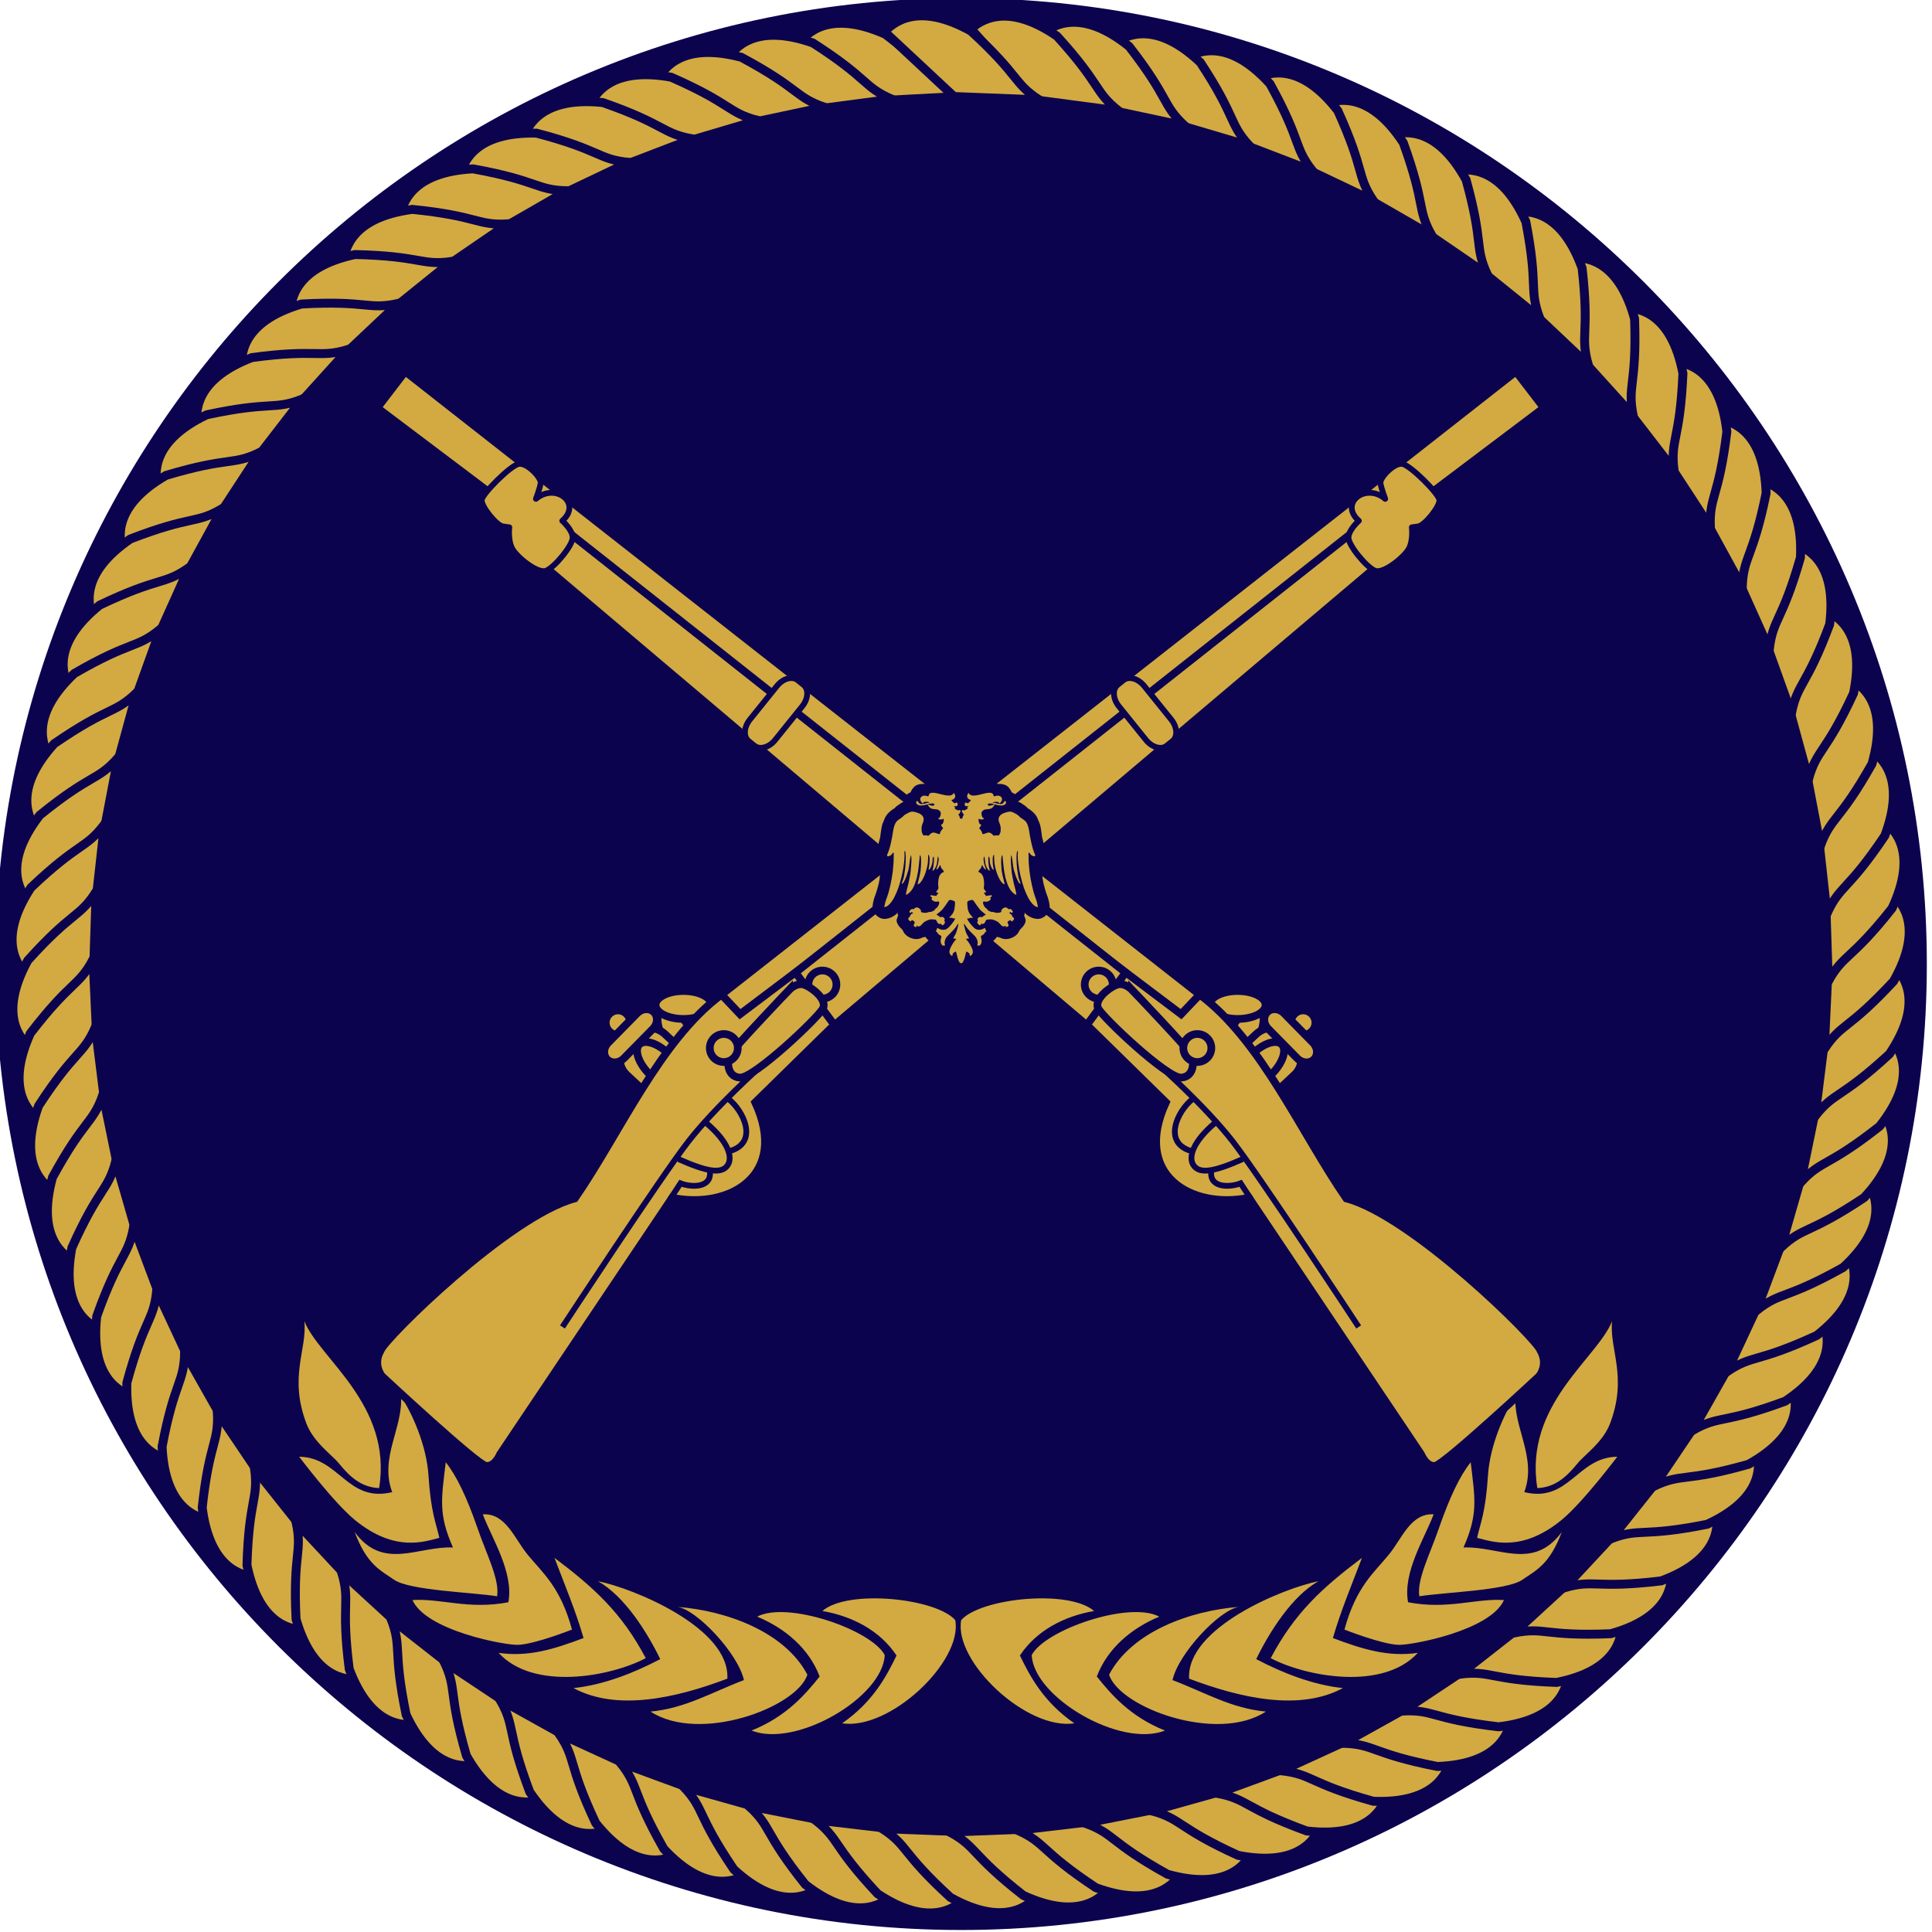 <?xml version="1.0" encoding="UTF-8" standalone="no"?>
<!-- Created with Inkscape (http://www.inkscape.org/) -->

<svg
   xmlns:dc="http://purl.org/dc/elements/1.1/"
   xmlns:cc="http://creativecommons.org/ns#"
   xmlns:rdf="http://www.w3.org/1999/02/22-rdf-syntax-ns#"
   xmlns:svg="http://www.w3.org/2000/svg"
   xmlns="http://www.w3.org/2000/svg"
   xmlns:sodipodi="http://sodipodi.sourceforge.net/DTD/sodipodi-0.dtd"
   xmlns:inkscape="http://www.inkscape.org/namespaces/inkscape"
   width="316.284"
   height="316.345"
   id="svg7071"
   version="1.1"
   inkscape:version="0.48.1 "
   sodipodi:docname="New document 2">
  <defs
     id="defs7073" />
  <sodipodi:namedview
     id="base"
     pagecolor="#ffffff"
     bordercolor="#666666"
     borderopacity="1.0"
     inkscape:pageopacity="0.0"
     inkscape:pageshadow="2"
     inkscape:zoom="0.98994949"
     inkscape:cx="281.25661"
     inkscape:cy="181.12619"
     inkscape:document-units="px"
     inkscape:current-layer="layer1"
     showgrid="false"
     fit-margin-top="0"
     fit-margin-left="0"
     fit-margin-right="0"
     fit-margin-bottom="0"
     inkscape:window-width="1366"
     inkscape:window-height="706"
     inkscape:window-x="-8"
     inkscape:window-y="-8"
     inkscape:window-maximized="1" />
  <g
     inkscape:label="Layer 1"
     inkscape:groupmode="layer"
     id="layer1"
     transform="translate(6.891202e-5,-736.017)">
    <g
       id="g7410"
       transform="matrix(1.462,0,0,1.462,-3165.564,-549.606)">
      <path
         style="fill:#0b034e;fill-opacity:1;fill-rule:evenodd;stroke:none"
         id="path16-0-34-6"
         inkscape:connector-curvature="0"
         d="m 2272.844,879.146 c 59.562,0 108.142,48.591 108.142,108.164 0,59.573 -48.58,108.162 -108.142,108.162 -59.563,0 -108.142,-48.589 -108.142,-108.162 0,-59.572 48.579,-108.164 108.142,-108.164" />
      <g
         transform="translate(3180.72,1233.216)"
         id="g11223-8-9-2">
        <path
           d="m -925.994,-349.068 c 0.809,-0.959 3.228,-3.789 9.629,-0.961 5.998,4.548 5.192,5.305 8.317,6.971 l -9.526,0.506 c -2.722,-2.089 -5.697,-4.43 -8.419,-6.516"
           inkscape:connector-curvature="0"
           id="path50-1-7-0-7"
           style="fill:#d2aa41;fill-opacity:1;fill-rule:evenodd;stroke:#0b034e" />
        <path
           d="m -933.996,-347.339 c 0.73,-1.02 2.92,-4.029 9.524,-1.709 6.335,4.062 5.589,4.881 8.836,6.299 l -9.459,1.248 c -2.877,-1.869 -6.024,-3.969 -8.901,-5.838"
           inkscape:connector-curvature="0"
           id="path54-5-0-1"
           style="fill:#d2aa41;fill-opacity:1;fill-rule:evenodd;stroke:#0b034e" />
        <path
           d="m -941.841,-344.992 c 0.648,-1.074 2.598,-4.245 9.362,-2.447 6.633,3.555 5.954,4.43 9.301,5.59 l -9.332,1.981 c -3.014,-1.636 -6.316,-3.485 -9.331,-5.124"
           inkscape:connector-curvature="0"
           id="path58-0-8-9-0"
           style="fill:#d2aa41;fill-opacity:1;fill-rule:evenodd;stroke:#0b034e" />
        <path
           d="m -949.476,-342.038 c 0.561,-1.12 2.257,-4.434 9.141,-3.171 6.891,3.027 6.282,3.951 9.709,4.845 l -9.149,2.706 c -3.133,-1.396 -6.568,-2.981 -9.701,-4.38"
           inkscape:connector-curvature="0"
           id="path62-9-9-0-9"
           style="fill:#d2aa41;fill-opacity:1;fill-rule:evenodd;stroke:#0b034e" />
        <path
           d="m -956.86,-338.496 c 0.472,-1.163 1.904,-4.599 8.865,-3.877 7.107,2.48 6.572,3.449 10.059,4.072 l -8.909,3.414 c -3.232,-1.149 -6.782,-2.461 -10.015,-3.609"
           inkscape:connector-curvature="0"
           id="path66-1-5-8"
           style="fill:#d2aa41;fill-opacity:1;fill-rule:evenodd;stroke:#0b034e" />
        <path
           d="m -963.944,-334.388 c 0.38,-1.196 1.539,-4.732 8.537,-4.558 7.278,1.916 6.82,2.925 10.345,3.274 l -8.615,4.098 c -3.312,-0.89 -6.953,-1.921 -10.267,-2.814"
           inkscape:connector-curvature="0"
           id="path70-2-6-5-2"
           style="fill:#d2aa41;fill-opacity:1;fill-rule:evenodd;stroke:#0b034e" />
        <path
           d="m -970.685,-329.739 c 0.287,-1.221 1.166,-4.839 8.155,-5.211 7.405,1.344 7.028,2.382 10.569,2.456 l -8.27,4.759 c -3.372,-0.63 -7.082,-1.374 -10.455,-2.004"
           inkscape:connector-curvature="0"
           id="path74-4-6-0-2"
           style="fill:#d2aa41;fill-opacity:1;fill-rule:evenodd;stroke:#0b034e" />
        <path
           d="m -977.042,-324.581 c 0.189,-1.239 0.784,-4.912 7.722,-5.83 7.488,0.759 7.192,1.827 10.729,1.623 l -7.872,5.391 c -3.411,-0.366 -7.168,-0.816 -10.579,-1.184"
           inkscape:connector-curvature="0"
           id="path78-5-5-5"
           style="fill:#d2aa41;fill-opacity:1;fill-rule:evenodd;stroke:#0b034e" />
        <path
           d="m -982.976,-318.938 c 0.092,-1.251 0.398,-4.96 7.243,-6.418 7.524,0.174 7.313,1.26 10.823,0.781 l -7.427,5.989 c -3.429,-0.099 -7.21,-0.254 -10.639,-0.352"
           inkscape:connector-curvature="0"
           id="path82-17-4-5-2"
           style="fill:#d2aa41;fill-opacity:1;fill-rule:evenodd;stroke:#0b034e" />
        <path
           d="m -988.454,-312.849 c 0,-1.254 0.01,-4.976 6.721,-6.964 7.514,-0.415 7.389,0.684 10.851,-0.068 l -6.937,6.55 c -3.427,0.17 -7.207,0.311 -10.635,0.481"
           inkscape:connector-curvature="0"
           id="path86-1-1-9-9"
           style="fill:#d2aa41;fill-opacity:1;fill-rule:evenodd;stroke:#0b034e" />
        <path
           d="m -993.436,-306.353 c -0.104,-1.249 -0.381,-4.961 6.155,-7.466 7.458,-1.001 7.419,0.105 10.812,-0.916 l -6.404,7.072 c -3.402,0.438 -7.161,0.874 -10.563,1.31"
           inkscape:connector-curvature="0"
           id="path90-6-7-1"
           style="fill:#d2aa41;fill-opacity:1;fill-rule:evenodd;stroke:#0b034e" />
        <path
           d="m -997.899,-299.486 c -0.201,-1.238 -0.766,-4.918 5.554,-7.925 7.358,-1.581 7.406,-0.476 10.709,-1.758 l -5.833,7.551 c -3.357,0.701 -7.07,1.43 -10.429,2.131"
           inkscape:connector-curvature="0"
           id="path94-27-8-8-8"
           style="fill:#d2aa41;fill-opacity:1;fill-rule:evenodd;stroke:#0b034e" />
        <path
           d="m -1001.811,-292.292 c -0.296,-1.218 -1.146,-4.843 4.918,-8.335 7.212,-2.15 7.347,-1.05 10.538,-2.589 l -5.226,7.985 c -3.292,0.961 -6.936,1.978 -10.231,2.939"
           inkscape:connector-curvature="0"
           id="path98-6-9-8-7"
           style="fill:#d2aa41;fill-opacity:1;fill-rule:evenodd;stroke:#0b034e" />
        <path
           d="m -1005.148,-284.813 c -0.391,-1.191 -1.522,-4.736 4.253,-8.693 7.021,-2.709 7.241,-1.624 10.303,-3.405 l -4.585,8.367 c -3.208,1.218 -6.763,2.515 -9.971,3.73"
           inkscape:connector-curvature="0"
           id="path102-2-7-6"
           style="fill:#d2aa41;fill-opacity:1;fill-rule:evenodd;stroke:#0b034e" />
        <path
           d="m -1007.891,-277.097 c -0.484,-1.156 -1.888,-4.604 3.56,-9 6.79,-3.249 7.092,-2.183 10.005,-4.197 l -3.917,8.7 c -3.103,1.464 -6.545,3.034 -9.648,4.497"
           inkscape:connector-curvature="0"
           id="path106-22-3-7-7"
           style="fill:#d2aa41;fill-opacity:1;fill-rule:evenodd;stroke:#0b034e" />
        <path
           d="m -1010.024,-269.189 c -0.571,-1.116 -2.241,-4.442 2.847,-9.251 6.515,-3.769 6.902,-2.731 9.648,-4.968 l -3.227,8.981 c -2.979,1.7 -6.288,3.535 -9.268,5.237"
           inkscape:connector-curvature="0"
           id="path110-1-3-4-3"
           style="fill:#d2aa41;fill-opacity:1;fill-rule:evenodd;stroke:#0b034e" />
        <path
           d="m -1011.533,-261.141 c -0.657,-1.067 -2.581,-4.255 2.116,-9.444 6.201,-4.266 6.666,-3.264 9.23,-5.706 l -2.516,9.204 c -2.836,1.93 -5.992,4.019 -8.831,5.946"
           inkscape:connector-curvature="0"
           id="path114-9-3-3"
           style="fill:#d2aa41;fill-opacity:1;fill-rule:evenodd;stroke:#0b034e" />
        <path
           d="m -1012.408,-252.997 c -0.738,-1.014 -2.905,-4.04 1.372,-9.582 5.848,-4.737 6.392,-3.771 8.757,-6.41 l -1.79,9.374 c -2.677,2.145 -5.66,4.473 -8.339,6.619"
           inkscape:connector-curvature="0"
           id="path118-5-8-8-8"
           style="fill:#d2aa41;fill-opacity:1;fill-rule:evenodd;stroke:#0b034e" />
        <path
           d="m -1012.645,-244.813 c -0.816,-0.951 -3.212,-3.799 0.62,-9.656 5.46,-5.181 6.076,-4.261 8.229,-7.076 l -1.051,9.485 c -2.502,2.348 -5.295,4.902 -7.797,7.248"
           inkscape:connector-curvature="0"
           id="path122-7-6-7-8"
           style="fill:#d2aa41;fill-opacity:1;fill-rule:evenodd;stroke:#0b034e" />
        <path
           d="m -1012.24,-236.633 c -0.888,-0.886 -3.501,-3.538 -0.139,-9.677 5.04,-5.591 5.726,-4.722 7.653,-7.696 l -0.308,9.537 c -2.312,2.536 -4.896,5.3 -7.207,7.836"
           inkscape:connector-curvature="0"
           id="path126-1-3-0"
           style="fill:#d2aa41;fill-opacity:1;fill-rule:evenodd;stroke:#0b034e" />
        <path
           d="m -1011.199,-228.51 c -0.955,-0.813 -3.765,-3.253 -0.893,-9.636 4.587,-5.967 5.339,-5.156 7.027,-8.271 l 0.439,9.532 c -2.105,2.708 -4.466,5.668 -6.572,8.374"
           inkscape:connector-curvature="0"
           id="path130-9-4-28-9"
           style="fill:#d2aa41;fill-opacity:1;fill-rule:evenodd;stroke:#0b034e" />
        <path
           d="m -1009.527,-220.494 c -1.015,-0.737 -4.009,-2.948 -1.644,-9.537 4.107,-6.309 4.92,-5.557 6.36,-8.794 l 1.183,9.468 c -1.89,2.864 -4.011,5.998 -5.899,8.863"
           inkscape:connector-curvature="0"
           id="path134-2-7-9-5"
           style="fill:#d2aa41;fill-opacity:1;fill-rule:evenodd;stroke:#0b034e" />
        <path
           d="m -1007.235,-212.631 c -1.068,-0.657 -4.226,-2.627 -2.382,-9.38 3.603,-6.61 4.472,-5.926 5.653,-9.264 l 1.918,9.348 c -1.659,3.002 -3.53,6.292 -5.189,9.296"
           inkscape:connector-curvature="0"
           id="path138-8-1-3"
           style="fill:#d2aa41;fill-opacity:1;fill-rule:evenodd;stroke:#0b034e" />
        <path
           d="m -1004.335,-204.974 c -1.117,-0.568 -4.418,-2.288 -3.108,-9.165 3.075,-6.871 3.995,-6.256 4.914,-9.676 l 2.642,9.166 c -1.419,3.124 -3.027,6.55 -4.447,9.674"
           inkscape:connector-curvature="0"
           id="path142-5-57-7"
           style="fill:#d2aa41;fill-opacity:1;fill-rule:evenodd;stroke:#0b034e" />
        <path
           d="m -1000.845,-197.564 c -1.16,-0.481 -4.583,-1.938 -3.815,-8.895 2.528,-7.089 3.494,-6.548 4.143,-10.032 l 3.349,8.935 c -1.17,3.224 -2.506,6.767 -3.677,9.991"
           inkscape:connector-curvature="0"
           id="path146-1-0-7"
           style="fill:#d2aa41;fill-opacity:1;fill-rule:evenodd;stroke:#0b034e" />
        <path
           d="m -996.789,-190.452 c -1.192,-0.388 -4.719,-1.574 -4.496,-8.569 1.967,-7.266 2.972,-6.802 3.346,-10.324 l 4.037,8.645 c -0.915,3.307 -1.969,6.942 -2.887,10.248"
           inkscape:connector-curvature="0"
           id="path150-5-2-6-3"
           style="fill:#d2aa41;fill-opacity:1;fill-rule:evenodd;stroke:#0b034e" />
        <path
           d="m -992.188,-183.678 c -1.219,-0.293 -4.83,-1.198 -5.153,-8.191 1.394,-7.396 2.432,-7.013 2.53,-10.553 l 4.699,8.303 c -0.654,3.367 -1.422,7.074 -2.077,10.441"
           inkscape:connector-curvature="0"
           id="path154-7-6-6"
           style="fill:#d2aa41;fill-opacity:1;fill-rule:evenodd;stroke:#0b034e" />
        <path
           d="m -987.073,-177.281 c -1.237,-0.2 -4.908,-0.819 -5.776,-7.765 0.812,-7.484 1.877,-7.182 1.698,-10.719 l 5.334,7.91 c -0.391,3.409 -0.866,7.165 -1.256,10.574"
           inkscape:connector-curvature="0"
           id="path158-4-1-5"
           style="fill:#d2aa41;fill-opacity:1;fill-rule:evenodd;stroke:#0b034e" />
        <path
           d="m -981.474,-171.309 c -1.25,-0.099 -4.957,-0.431 -6.364,-7.288 0.225,-7.524 1.31,-7.307 0.854,-10.818 l 5.936,7.469 c -0.122,3.43 -0.304,7.211 -0.426,10.637"
           inkscape:connector-curvature="0"
           id="path162-43-8-8-1"
           style="fill:#d2aa41;fill-opacity:1;fill-rule:evenodd;stroke:#0b034e" />
        <path
           d="m -975.426,-165.786 c -1.254,0 -4.976,-0.046 -6.916,-6.77 -0.363,-7.521 0.736,-7.389 0.01,-10.854 l 6.502,6.985 c 0.146,3.428 0.259,7.209 0.406,10.639"
           inkscape:connector-curvature="0"
           id="path166-1-4-7"
           style="fill:#d2aa41;fill-opacity:1;fill-rule:evenodd;stroke:#0b034e" />
        <path
           d="m -968.965,-160.757 c -1.25,0.095 -4.964,0.345 -7.422,-6.208 -0.95,-7.468 0.156,-7.421 -0.841,-10.821 l 7.027,6.455 c 0.413,3.405 0.823,7.17 1.236,10.575"
           inkscape:connector-curvature="0"
           id="path170-3-3-7"
           style="fill:#d2aa41;fill-opacity:1;fill-rule:evenodd;stroke:#0b034e" />
        <path
           d="m -962.131,-156.247 c -1.238,0.193 -4.921,0.732 -7.885,-5.61 -1.529,-7.37 -0.423,-7.41 -1.682,-10.722 l 7.509,5.886 c 0.678,3.363 1.379,7.083 2.058,10.446"
           inkscape:connector-curvature="0"
           id="path174-7-3-0"
           style="fill:#d2aa41;fill-opacity:1;fill-rule:evenodd;stroke:#0b034e" />
        <path
           d="m -954.964,-152.284 c -1.22,0.288 -4.85,1.115 -8.3,-4.978 -2.1,-7.228 -1,-7.356 -2.514,-10.559 l 7.945,5.285 c 0.94,3.3 1.93,6.951 2.869,10.252"
           inkscape:connector-curvature="0"
           id="path178-2-0-9"
           style="fill:#d2aa41;fill-opacity:1;fill-rule:evenodd;stroke:#0b034e" />
        <path
           d="m -947.511,-148.895 c -1.194,0.384 -4.748,1.491 -8.663,-4.314 -2.657,-7.039 -1.572,-7.253 -3.331,-10.328 l 8.335,4.645 c 1.192,3.217 2.465,6.78 3.659,9.997"
           inkscape:connector-curvature="0"
           id="path182-1-7-3"
           style="fill:#d2aa41;fill-opacity:1;fill-rule:evenodd;stroke:#0b034e" />
        <path
           d="m -939.816,-146.097 c -1.16,0.476 -4.617,1.857 -8.972,-3.623 -3.201,-6.811 -2.135,-7.109 -4.129,-10.036 l 8.671,3.978 c 1.442,3.113 2.988,6.566 4.43,9.68"
           inkscape:connector-curvature="0"
           id="path186-3-8-1"
           style="fill:#d2aa41;fill-opacity:1;fill-rule:evenodd;stroke:#0b034e" />
        <path
           d="m -931.927,-143.908 c -1.12,0.563 -4.457,2.211 -9.228,-2.911 -3.723,-6.543 -2.682,-6.922 -4.899,-9.684 l 8.955,3.291 c 1.68,2.991 3.492,6.314 5.172,9.305"
           inkscape:connector-curvature="0"
           id="path190-2-0-1-4"
           style="fill:#d2aa41;fill-opacity:1;fill-rule:evenodd;stroke:#0b034e" />
        <path
           d="m -923.889,-142.343 c -1.073,0.65 -4.271,2.552 -9.427,-2.182 -4.223,-6.232 -3.216,-6.689 -5.641,-9.272 l 9.184,2.58 c 1.909,2.852 3.974,6.024 5.884,8.874"
           inkscape:connector-curvature="0"
           id="path194-3-6-3"
           style="fill:#d2aa41;fill-opacity:1;fill-rule:evenodd;stroke:#0b034e" />
        <path
           d="m -915.755,-141.413 c -1.018,0.733 -4.059,2.881 -9.568,-1.436 -4.696,-5.882 -3.728,-6.421 -6.347,-8.802 l 9.358,1.853 c 2.125,2.692 4.432,5.695 6.557,8.385"
           inkscape:connector-curvature="0"
           id="path198-1-5-7"
           style="fill:#d2aa41;fill-opacity:1;fill-rule:evenodd;stroke:#0b034e" />
        <path
           d="m -907.573,-141.116 c -0.957,0.809 -3.821,3.186 -9.651,-0.688 -5.141,-5.496 -4.218,-6.107 -7.015,-8.279 l 9.474,1.117 c 2.329,2.519 4.863,5.328 7.192,7.849"
           inkscape:connector-curvature="0"
           id="path202-8-7-8"
           style="fill:#d2aa41;fill-opacity:1;fill-rule:evenodd;stroke:#0b034e" />
        <path
           d="m -899.394,-141.464 c -0.89,0.882 -3.559,3.475 -9.674,0.071 -5.555,-5.08 -4.681,-5.76 -7.64,-7.706 l 9.532,0.374 c 2.519,2.328 5.264,4.933 7.782,7.261"
           inkscape:connector-curvature="0"
           id="path206-39-8-0"
           style="fill:#d2aa41;fill-opacity:1;fill-rule:evenodd;stroke:#0b034e" />
        <path
           d="m -891.264,-142.447 c -0.819,0.949 -3.277,3.745 -9.64,0.827 -5.934,-4.633 -5.117,-5.378 -8.219,-7.087 l 9.533,-0.372 c 2.692,2.126 5.631,4.507 8.326,6.632"
           inkscape:connector-curvature="0"
           id="path210-6-0-9"
           style="fill:#d2aa41;fill-opacity:1;fill-rule:evenodd;stroke:#0b034e" />
        <path
           d="m -883.237,-144.062 c -0.744,1.01 -2.978,3.987 -9.547,1.575 -6.277,-4.152 -5.521,-4.96 -8.746,-6.422 l 9.474,-1.115 c 2.851,1.908 5.968,4.052 8.82,5.963"
           inkscape:connector-curvature="0"
           id="path214-1-3-8"
           style="fill:#d2aa41;fill-opacity:1;fill-rule:evenodd;stroke:#0b034e" />
        <path
           d="m -875.36,-146.303 c -0.664,1.067 -2.659,4.208 -9.396,2.318 -6.584,-3.65 -5.893,-4.515 -9.223,-5.718 l 9.357,-1.854 c 2.993,1.679 6.268,3.575 9.261,5.254"
           inkscape:connector-curvature="0"
           id="path218-0-1-0"
           style="fill:#d2aa41;fill-opacity:1;fill-rule:evenodd;stroke:#0b034e" />
        <path
           d="m -867.683,-149.149 c -0.579,1.112 -2.32,4.402 -9.186,3.042 -6.848,-3.122 -6.225,-4.039 -9.64,-4.979 l 9.186,-2.58 c 3.112,1.442 6.525,3.075 9.64,4.516"
           inkscape:connector-curvature="0"
           id="path222-4-7-0"
           style="fill:#d2aa41;fill-opacity:1;fill-rule:evenodd;stroke:#0b034e" />
        <path
           d="m -860.253,-152.586 c -0.489,1.153 -1.969,4.57 -8.92,3.751 -7.069,-2.578 -6.521,-3.538 -9.999,-4.213 l 8.956,-3.289 c 3.216,1.194 6.745,2.555 9.963,3.751"
           inkscape:connector-curvature="0"
           id="path226-3-80-7"
           style="fill:#d2aa41;fill-opacity:1;fill-rule:evenodd;stroke:#0b034e" />
        <path
           d="m -853.115,-156.595 c -0.395,1.19 -1.605,4.71 -8.598,4.436 -7.251,-2.017 -6.779,-3.019 -10.299,-3.417 l 8.671,-3.978 c 3.301,0.938 6.928,2.017 10.225,2.958"
           inkscape:connector-curvature="0"
           id="path230-5-4-6"
           style="fill:#d2aa41;fill-opacity:1;fill-rule:evenodd;stroke:#0b034e" />
        <path
           d="m -846.308,-161.149 c -0.301,1.217 -1.231,4.82 -8.225,5.096 -7.386,-1.444 -6.995,-2.481 -10.534,-2.603 l 8.334,-4.643 c 3.361,0.678 7.062,1.471 10.425,2.15"
           inkscape:connector-curvature="0"
           id="path234-6-2-9"
           style="fill:#d2aa41;fill-opacity:1;fill-rule:evenodd;stroke:#0b034e" />
        <path
           d="m -839.88,-166.221 c -0.206,1.237 -0.853,4.901 -7.801,5.723 -7.476,-0.863 -7.168,-1.927 -10.706,-1.772 l 7.946,-5.281 c 3.405,0.415 7.155,0.917 10.561,1.33"
           inkscape:connector-curvature="0"
           id="path238-6-1-0"
           style="fill:#d2aa41;fill-opacity:1;fill-rule:evenodd;stroke:#0b034e" />
        <path
           d="m -833.867,-171.781 c -0.109,1.251 -0.465,4.956 -7.332,6.316 -7.519,-0.276 -7.294,-1.361 -10.809,-0.93 l 7.509,-5.884 c 3.428,0.147 7.207,0.354 10.633,0.498"
           inkscape:connector-curvature="0"
           id="path242-7-5-0"
           style="fill:#d2aa41;fill-opacity:1;fill-rule:evenodd;stroke:#0b034e" />
        <path
           d="m -828.304,-177.79 c -0.013,1.254 -0.079,4.977 -6.816,6.869 -7.521,0.311 -7.381,-0.787 -10.852,-0.084 l 7.029,-6.453 c 3.428,-0.122 7.211,-0.21 10.64,-0.332"
           inkscape:connector-curvature="0"
           id="path246-4-6-0"
           style="fill:#d2aa41;fill-opacity:1;fill-rule:evenodd;stroke:#0b034e" />
        <path
           d="m -823.231,-184.216 c 0.086,1.25 0.311,4.967 -6.26,7.381 -7.471,0.898 -7.416,-0.21 -10.822,0.764 l 6.503,-6.982 c 3.406,-0.39 7.171,-0.775 10.58,-1.163"
           inkscape:connector-curvature="0"
           id="path250-8-2-6"
           style="fill:#d2aa41;fill-opacity:1;fill-rule:evenodd;stroke:#0b034e" />
        <path
           d="m -818.674,-191.021 c 0.184,1.24 0.698,4.927 -5.662,7.847 -7.379,1.478 -7.412,0.372 -10.732,1.606 l 5.938,-7.467 c 3.368,-0.657 7.089,-1.333 10.457,-1.986"
           inkscape:connector-curvature="0"
           id="path254-9-6-6"
           style="fill:#d2aa41;fill-opacity:1;fill-rule:evenodd;stroke:#0b034e" />
        <path
           d="m -814.662,-198.161 c 0.279,1.224 1.08,4.859 -5.035,8.267 -7.241,2.051 -7.359,0.949 -10.571,2.441 l 5.336,-7.91 c 3.304,-0.917 6.963,-1.881 10.27,-2.798"
           inkscape:connector-curvature="0"
           id="path258-4-6-4"
           style="fill:#d2aa41;fill-opacity:1;fill-rule:evenodd;stroke:#0b034e" />
        <path
           d="m -811.221,-205.592 c 0.374,1.198 1.455,4.759 -4.371,8.634 -7.062,2.611 -7.265,1.522 -10.352,3.26 l 4.702,-8.304 c 3.225,-1.17 6.798,-2.419 10.021,-3.59"
           inkscape:connector-curvature="0"
           id="path262-7-3-3"
           style="fill:#d2aa41;fill-opacity:1;fill-rule:evenodd;stroke:#0b034e" />
        <path
           d="m -808.37,-213.269 c 0.468,1.165 1.824,4.633 -3.686,8.949 -6.835,3.155 -7.121,2.086 -10.061,4.061 l 4.036,-8.646 c 3.125,-1.419 6.588,-2.943 9.711,-4.364"
           inkscape:connector-curvature="0"
           id="path266-0-4-5"
           style="fill:#d2aa41;fill-opacity:1;fill-rule:evenodd;stroke:#0b034e" />
        <path
           d="m -806.127,-221.143 c 0.557,1.123 2.179,4.472 -2.974,9.207 -6.567,3.678 -6.939,2.635 -9.717,4.833 l 3.35,-8.934 c 3.005,-1.66 6.339,-3.447 9.341,-5.106"
           inkscape:connector-curvature="0"
           id="path270-0-6-6"
           style="fill:#d2aa41;fill-opacity:1;fill-rule:evenodd;stroke:#0b034e" />
        <path
           d="m -804.507,-229.171 c 0.642,1.078 2.524,4.289 -2.245,9.413 -6.26,4.181 -6.713,3.171 -9.311,5.577 l 2.644,-9.168 c 2.865,-1.889 6.049,-3.932 8.912,-5.821"
           inkscape:connector-curvature="0"
           id="path274-1-6-2"
           style="fill:#d2aa41;fill-opacity:1;fill-rule:evenodd;stroke:#0b034e" />
        <path
           d="m -803.517,-237.3 c 0.724,1.022 2.849,4.08 -1.505,9.56 -5.914,4.656 -6.442,3.683 -8.845,6.287 l 1.919,-9.346 c 2.708,-2.107 5.724,-4.394 8.431,-6.5"
           inkscape:connector-curvature="0"
           id="path278-8-4-8"
           style="fill:#d2aa41;fill-opacity:1;fill-rule:evenodd;stroke:#0b034e" />
        <path
           d="m -803.166,-245.482 c 0.8,0.963 3.159,3.845 -0.755,9.649 -5.531,5.102 -6.135,4.175 -8.328,6.958 l 1.184,-9.469 c 2.536,-2.312 5.362,-4.826 7.899,-7.138"
           inkscape:connector-curvature="0"
           id="path282-6-2-8"
           style="fill:#d2aa41;fill-opacity:1;fill-rule:evenodd;stroke:#0b034e" />
        <path
           d="m -803.456,-253.667 c 0.876,0.897 3.451,3.586 10e-4,9.678 -5.116,5.52 -5.79,4.643 -7.759,7.589 l 0.443,-9.532 c 2.346,-2.503 4.97,-5.231 7.315,-7.735"
           inkscape:connector-curvature="0"
           id="path286-9-9-2"
           style="fill:#d2aa41;fill-opacity:1;fill-rule:evenodd;stroke:#0b034e" />
        <path
           d="m -804.385,-261.803 c 0.944,0.825 3.721,3.305 0.761,9.649 -4.673,5.902 -5.412,5.08 -7.144,8.17 l -0.305,-9.537 c 2.145,-2.678 4.546,-5.604 6.688,-8.281"
           inkscape:connector-curvature="0"
           id="path290-4-8-4"
           style="fill:#d2aa41;fill-opacity:1;fill-rule:evenodd;stroke:#0b034e" />
        <path
           d="m -805.944,-269.843 c 1.006,0.75 3.969,3.005 1.509,9.56 -4.191,6.25 -4.996,5.486 -6.479,8.704 l -1.051,-9.484 c 1.929,-2.839 4.095,-5.941 6.021,-8.78"
           inkscape:connector-curvature="0"
           id="path294-5-7-9"
           style="fill:#d2aa41;fill-opacity:1;fill-rule:evenodd;stroke:#0b034e" />
        <path
           d="m -808.128,-277.734 c 1.06,0.667 4.191,2.684 2.255,9.41 -3.696,6.559 -4.555,5.862 -5.782,9.185 l -1.789,-9.374 c 1.7,-2.979 3.618,-6.242 5.316,-9.221"
           inkscape:connector-curvature="0"
           id="path298-7-09-1"
           style="fill:#d2aa41;fill-opacity:1;fill-rule:evenodd;stroke:#0b034e" />
        <path
           d="m -810.919,-285.433 c 1.109,0.585 4.388,2.35 2.979,9.206 -3.169,6.829 -4.08,6.2 -5.046,9.607 l -2.514,-9.205 c 1.462,-3.103 3.119,-6.506 4.581,-9.609"
           inkscape:connector-curvature="0"
           id="path302-7-0-6"
           style="fill:#d2aa41;fill-opacity:1;fill-rule:evenodd;stroke:#0b034e" />
        <path
           d="m -814.304,-292.891 c 1.151,0.496 4.556,2 3.691,8.946 -2.63,7.054 -3.587,6.5 -4.284,9.974 l -3.224,-8.981 c 1.216,-3.209 2.601,-6.73 3.816,-9.939"
           inkscape:connector-curvature="0"
           id="path306-7-3-0"
           style="fill:#d2aa41;fill-opacity:1;fill-rule:evenodd;stroke:#0b034e" />
        <path
           d="m -818.26,-300.061 c 1.185,0.406 4.695,1.639 4.375,8.633 -2.069,7.236 -3.067,6.759 -3.49,10.276 l -3.916,-8.703 c 0.96,-3.291 2.069,-6.911 3.031,-10.206"
           inkscape:connector-curvature="0"
           id="path310-8-9-7"
           style="fill:#d2aa41;fill-opacity:1;fill-rule:evenodd;stroke:#0b034e" />
        <path
           d="m -822.767,-306.899 c 1.215,0.312 4.812,1.268 5.039,8.265 -1.498,7.376 -2.531,6.978 -2.679,10.518 l -4.581,-8.37 c 0.701,-3.356 1.519,-7.053 2.221,-10.412"
           inkscape:connector-curvature="0"
           id="path314-8-0-8"
           style="fill:#d2aa41;fill-opacity:1;fill-rule:evenodd;stroke:#0b034e" />
        <path
           d="m -827.793,-313.364 c 1.236,0.216 4.896,0.887 5.668,7.844 -0.915,7.474 -1.976,7.155 -1.849,10.695 l -5.22,-7.985 c 0.438,-3.401 0.966,-7.15 1.401,-10.554"
           inkscape:connector-curvature="0"
           id="path318-9-2-8"
           style="fill:#d2aa41;fill-opacity:1;fill-rule:evenodd;stroke:#0b034e" />
        <path
           d="m -833.307,-319.416 c 1.248,0.116 4.95,0.5 6.263,7.376 -0.329,7.521 -1.411,7.286 -1.005,10.807 l -5.831,-7.554 c 0.17,-3.426 0.405,-7.204 0.574,-10.63"
           inkscape:connector-curvature="0"
           id="path322-9-3-2"
           style="fill:#d2aa41;fill-opacity:1;fill-rule:evenodd;stroke:#0b034e" />
        <path
           d="m -839.278,-325.021 c 1.255,0.021 4.973,0.114 6.82,6.866 0.258,7.524 -0.839,7.375 -0.159,10.852 l -6.404,-7.074 c -0.096,-3.43 -0.16,-7.215 -0.258,-10.645"
           inkscape:connector-curvature="0"
           id="path326-1-87-6"
           style="fill:#d2aa41;fill-opacity:1;fill-rule:evenodd;stroke:#0b034e" />
        <path
           d="m -845.668,-330.141 c 1.251,-0.077 4.968,-0.275 7.335,6.311 0.846,7.481 -0.259,7.42 0.69,10.832 l -6.936,-6.553 c -0.367,-3.411 -0.723,-7.179 -1.089,-10.591"
           inkscape:connector-curvature="0"
           id="path330-0-3-6"
           style="fill:#d2aa41;fill-opacity:1;fill-rule:evenodd;stroke:#0b034e" />
        <path
           d="m -852.438,-334.746 c 1.24,-0.175 4.931,-0.664 7.805,5.72 1.427,7.391 0.32,7.416 1.531,10.744 l -7.424,-5.991 c -0.634,-3.371 -1.284,-7.099 -1.913,-10.473"
           inkscape:connector-curvature="0"
           id="path334-9-5-5"
           style="fill:#d2aa41;fill-opacity:1;fill-rule:evenodd;stroke:#0b034e" />
        <path
           d="m -859.551,-338.808 c 1.225,-0.27 4.867,-1.045 8.23,5.094 1.999,7.256 0.897,7.367 2.368,10.591 l -7.871,-5.391 c -0.892,-3.314 -1.831,-6.979 -2.726,-10.294"
           inkscape:connector-curvature="0"
           id="path338-7-4-0"
           style="fill:#d2aa41;fill-opacity:1;fill-rule:evenodd;stroke:#0b034e" />
        <path
           d="m -866.955,-342.302 c 1.2,-0.366 4.768,-1.423 8.601,4.434 2.56,7.079 1.471,7.276 3.186,10.375 l -8.268,-4.761 c -1.147,-3.232 -2.37,-6.814 -3.52,-10.047"
           inkscape:connector-curvature="0"
           id="path342-4-4-4"
           style="fill:#d2aa41;fill-opacity:1;fill-rule:evenodd;stroke:#0b034e" />
        <path
           d="m -874.608,-345.207 c 1.165,-0.459 4.641,-1.791 8.92,3.749 3.106,6.856 2.034,7.139 3.987,10.094 l -8.614,-4.1 c -1.399,-3.132 -2.897,-6.609 -4.294,-9.742"
           inkscape:connector-curvature="0"
           id="path346-6-4-2"
           style="fill:#d2aa41;fill-opacity:1;fill-rule:evenodd;stroke:#0b034e" />
        <path
           d="m -882.468,-347.504 c 1.129,-0.549 4.487,-2.147 9.188,3.04 3.63,6.594 2.584,6.957 4.763,9.751 l -8.909,-3.415 c -1.639,-3.014 -3.402,-6.361 -5.041,-9.376"
           inkscape:connector-curvature="0"
           id="path350-5-36-2"
           style="fill:#d2aa41;fill-opacity:1;fill-rule:evenodd;stroke:#0b034e" />
        <path
           d="m -890.482,-349.182 c 1.081,-0.635 4.305,-2.493 9.396,2.312 4.134,6.291 3.121,6.735 5.509,9.35 l -9.148,-2.708 c -1.869,-2.877 -3.89,-6.077 -5.758,-8.955"
           inkscape:connector-curvature="0"
           id="path354-8-37-8"
           style="fill:#d2aa41;fill-opacity:1;fill-rule:evenodd;stroke:#0b034e" />
        <path
           d="m -898.605,-350.227 c 1.029,-0.718 4.099,-2.821 9.55,1.571 4.611,5.946 3.638,6.47 6.224,8.891 l -9.331,-1.986 c -2.089,-2.723 -4.354,-5.754 -6.442,-8.476"
           inkscape:connector-curvature="0"
           id="path358-2-5-1"
           style="fill:#d2aa41;fill-opacity:1;fill-rule:evenodd;stroke:#0b034e" />
        <path
           d="m -906.78,-350.636 c 0.969,-0.795 3.866,-3.134 9.641,0.821 5.062,5.569 4.134,6.166 6.899,8.377 l -9.457,-1.251 c -2.294,-2.55 -4.787,-5.396 -7.082,-7.947"
           inkscape:connector-curvature="0"
           id="path362-5-8-4"
           style="fill:#d2aa41;fill-opacity:1;fill-rule:evenodd;stroke:#0b034e" />
        <path
           d="m -916.449,-350.31 c 0.89,-0.882 3.559,-3.475 9.674,-0.071 5.555,5.08 4.681,5.76 7.64,7.706 l -9.532,-0.374 c -2.519,-2.328 -5.264,-4.933 -7.782,-7.261"
           inkscape:connector-curvature="0"
           id="path206-3-9-6-7"
           style="fill:#d2aa41;fill-opacity:1;fill-rule:evenodd;stroke:#0b034e" />
      </g>
      <g
         transform="matrix(1.076,0,0,1.076,689.269,-414.534)"
         id="g24111-4">
        <path
           id="path6461-5-8-5-4"
           style="fill:#d2aa41;fill-opacity:1;stroke:none"
           d="m 1403.385,1339.991 c 0.298,2.97 -1.64,5.761 0.204,10.635 0.749,1.98 2.636,3.242 3.396,4.175 1.171,1.438 2.351,2.484 4.177,2.562 1.418,-8.688 -6.246,-13.493 -7.777,-17.372 z m 5.26,20.695 c -2.201,-1.8 -5.802,-6.589 -5.802,-6.589 4.202,0.058 5.001,4.82 9.682,3.687 -1.351,-3.57 1.172,-6.789 0.906,-9.966 1.175,1.737 2.671,5.137 2.867,8.205 0.247,3.882 0.797,5.006 1.135,6.519 -1.528,0.378 -4.618,1.554 -8.787,-1.855 z m -0.029,1.25 c 2.993,4.053 6.574,1.45 10.231,1.608 -1.553,-3.516 -1.193,-5.066 -0.751,-8.871 1.137,1.421 2.2,3.668 3.322,6.902 0.958,2.763 2.297,5.322 2.024,7.046 -2.633,-0.418 -9.112,-0.6 -10.72,-1.718 -1.425,-0.99 -2.814,-1.553 -4.106,-4.968 z m 13.337,-1.84 c 0.959,2.534 3.235,6.042 2.661,9.15 -4.171,0.788 -6.939,-0.414 -9.979,-0.233 1.409,3.189 9.636,4.717 10.987,4.663 1.794,-0.072 5.613,-1.59 5.613,-1.59 -1.218,-4.48 -3.081,-5.911 -4.625,-7.806 -1.386,-1.701 -2.276,-4.328 -4.658,-4.185 z m 1.645,14.413 c 3.052,0.449 5.711,-0.357 8.839,-1.541 -0.808,-2.807 -1.98,-5.585 -3.024,-8.345 4.136,3.116 7.009,5.73 9.497,10.439 -3.636,1.919 -11.667,3.437 -15.312,-0.554 z m 15.812,6.112 c 3.623,-0.337 6.348,-2.001 9.719,-3.277 -0.624,-2.794 -4.891,-7.299 -6.892,-7.616 4.97,0.385 11.104,2.529 13.496,7.055 -1.135,3.452 -11.249,7.155 -16.323,3.838 z m 10.503,1.973 c 3.61,-1.432 5.61,-3.767 7.093,-5.625 -1.099,-2.903 -3.574,-5.01 -6.5,-6.228 3.122,-1.659 11.878,1.356 13.274,3.998 -0.189,4.386 -9.219,9.698 -13.868,7.854 z m 9.427,-0.752 c 3.202,-2.197 4.635,-4.917 5.669,-7.058 -1.715,-2.587 -4.596,-4.093 -7.719,-4.631 2.676,-2.31 11.883,-1.312 13.831,0.954 0.788,4.319 -6.838,11.501 -11.78,10.734 z m -25.399,-14.788 c 2.77,1.565 5.111,5.298 6.476,8.108 -2.71,1.432 -5.919,2.693 -9.022,3.013 4.497,2.43 10.638,1.053 16.007,-0.979 0.292,-5.309 -9.825,-9.421 -13.461,-10.142 z"
           inkscape:connector-curvature="0" />
        <path
           inkscape:connector-curvature="0"
           d="m 1539.472,1339.991 c -0.298,2.97 1.64,5.761 -0.204,10.635 -0.749,1.98 -2.636,3.242 -3.396,4.175 -1.171,1.438 -2.351,2.484 -4.177,2.562 -1.418,-8.688 6.246,-13.493 7.777,-17.372 z m -5.26,20.695 c 2.201,-1.8 5.802,-6.589 5.802,-6.589 -4.202,0.058 -5.001,4.82 -9.682,3.687 1.351,-3.57 -1.172,-6.789 -0.906,-9.966 -1.175,1.737 -2.671,5.137 -2.867,8.205 -0.247,3.882 -0.797,5.006 -1.135,6.519 1.528,0.378 4.618,1.554 8.787,-1.855 z m 0.029,1.25 c -2.993,4.053 -6.574,1.45 -10.231,1.608 1.553,-3.516 1.193,-5.066 0.751,-8.871 -1.137,1.421 -2.2,3.668 -3.322,6.902 -0.958,2.763 -2.297,5.322 -2.024,7.046 2.633,-0.418 9.112,-0.6 10.72,-1.718 1.425,-0.99 2.814,-1.553 4.106,-4.968 z m -13.337,-1.84 c -0.959,2.534 -3.235,6.042 -2.661,9.15 4.171,0.788 6.939,-0.414 9.979,-0.233 -1.409,3.189 -9.636,4.717 -10.987,4.663 -1.794,-0.072 -5.613,-1.59 -5.613,-1.59 1.218,-4.48 3.081,-5.911 4.625,-7.806 1.386,-1.701 2.276,-4.328 4.658,-4.185 z m -1.645,14.413 c -3.052,0.449 -5.711,-0.357 -8.839,-1.541 0.808,-2.807 1.98,-5.585 3.024,-8.345 -4.136,3.116 -7.009,5.73 -9.497,10.439 3.636,1.919 11.667,3.437 15.312,-0.554 z m -15.812,6.112 c -3.623,-0.337 -6.348,-2.001 -9.719,-3.277 0.624,-2.794 4.891,-7.299 6.892,-7.616 -4.97,0.385 -11.104,2.529 -13.496,7.055 1.135,3.452 11.249,7.155 16.323,3.838 z m -10.503,1.973 c -3.61,-1.432 -5.61,-3.767 -7.093,-5.625 1.099,-2.903 3.574,-5.01 6.5,-6.228 -3.122,-1.659 -11.878,1.356 -13.274,3.998 0.189,4.386 9.219,9.698 13.868,7.854 z m -9.427,-0.752 c -3.202,-2.197 -4.635,-4.917 -5.669,-7.058 1.715,-2.587 4.596,-4.093 7.719,-4.631 -2.676,-2.31 -11.883,-1.312 -13.831,0.954 -0.788,4.319 6.838,11.501 11.78,10.734 z m 25.399,-14.788 c -2.77,1.565 -5.111,5.298 -6.476,8.108 2.71,1.432 5.919,2.693 9.022,3.013 -4.497,2.43 -10.638,1.053 -16.007,-0.979 -0.292,-5.309 9.825,-9.421 13.461,-10.142 z"
           style="fill:#d2aa41;fill-opacity:1;stroke:none"
           id="path24109-2" />
      </g>
      <g
         transform="matrix(1.065,0,0,1.065,-207.147,-99.038)"
         id="g19805-1">
        <path
           inkscape:connector-curvature="0"
           style="color:#000000;fill:#d2aa41;fill-opacity:1;stroke:#0b034e;stroke-width:0.81;stroke-linecap:butt;stroke-linejoin:round;stroke-miterlimit:4;stroke-opacity:1;stroke-dashoffset:0;marker:none;visibility:visible;display:inline;overflow:visible;enable-background:accumulate"
           d="m 2291.27,1026.207 c 0,0.712 0.577,1.288 1.288,1.288 0.712,0 1.288,-0.577 1.288,-1.288 0,-0.712 -0.577,-1.288 -1.288,-1.288 -0.712,0 -1.288,0.577 -1.288,1.288 z"
           id="path5606-5-8" />
        <path
           inkscape:connector-curvature="0"
           style="color:#000000;fill:#d2aa41;fill-opacity:1;stroke:#0b034e;stroke-width:0.81;stroke-linecap:butt;stroke-linejoin:round;stroke-miterlimit:4;stroke-opacity:1;stroke-dashoffset:0;marker:none;visibility:visible;display:inline;overflow:visible;enable-background:accumulate"
           d="m 2297.192,1024.74 c -0.702,0.405 -0.614,1.872 0.197,3.276 0.811,1.404 2.037,2.214 2.739,1.808 0.702,-0.405 0.614,-1.872 -0.197,-3.276 -0.811,-1.404 -2.037,-2.214 -2.739,-1.808 z"
           id="path5608-8-7" />
        <path
           inkscape:connector-curvature="0"
           style="color:#000000;fill:#d2aa41;fill-opacity:1;stroke:#0b034e;stroke-width:0.81;stroke-linecap:butt;stroke-linejoin:round;stroke-miterlimit:4;stroke-opacity:1;stroke-dashoffset:0;marker:none;visibility:visible;display:inline;overflow:visible;enable-background:accumulate"
           d="m 2295.268,1027.132 -2.211,2.368 c -0.497,0.533 -0.297,1.523 0.449,2.22 l 1.597,1.491 c 0.746,0.697 1.748,0.829 2.245,0.296 l 2.211,-2.368 c 0.497,-0.533 0.297,-1.523 -0.449,-2.22 l -1.597,-1.491 c -0.746,-0.697 -1.748,-0.829 -2.245,-0.296 z"
           id="rect5610-1-7" />
        <path
           inkscape:connector-curvature="0"
           style="color:#000000;fill:#d2aa41;fill-opacity:1;stroke:#0b034e;stroke-width:0.81;stroke-linecap:butt;stroke-linejoin:round;stroke-miterlimit:4;stroke-opacity:1;stroke-dasharray:none;stroke-dashoffset:0;marker:none;visibility:visible;display:inline;overflow:visible;enable-background:accumulate"
           d="m 2296.51,1024.347 c 0,0.811 1.314,1.468 2.936,1.468 1.621,0 2.936,-0.657 2.936,-1.468 0,-0.811 -1.314,-1.468 -2.936,-1.468 -1.621,0 -2.936,0.657 -2.936,1.468 z"
           id="path5612-2-3" />
        <path
           inkscape:connector-curvature="0"
           style="color:#000000;fill:#d2aa41;fill-opacity:1;stroke:#0b034e;stroke-width:0.81;stroke-linecap:butt;stroke-linejoin:round;stroke-miterlimit:4;stroke-opacity:1;stroke-dashoffset:0;marker:none;visibility:visible;display:inline;overflow:visible;enable-background:accumulate"
           d="m 2294.575,1025.218 -3.052,3.104 c -0.511,0.52 -0.552,1.302 -0.093,1.754 0.46,0.452 1.241,0.398 1.752,-0.122 l 3.052,-3.104 c 0.511,-0.52 0.552,-1.302 0.093,-1.754 -0.46,-0.452 -1.241,-0.398 -1.752,0.122 z"
           id="rect5614-5-7" />
        <path
           inkscape:connector-curvature="0"
           style="color:#000000;fill:#d2aa41;fill-opacity:1;stroke:#0b034e;stroke-width:0.81;stroke-linecap:butt;stroke-linejoin:round;stroke-miterlimit:4;stroke-opacity:1;stroke-dashoffset:0;marker:none;visibility:visible;display:inline;overflow:visible;enable-background:accumulate"
           d="m 2294.811,1028.489 c -0.573,0.573 -0.108,1.967 1.038,3.114 1.146,1.146 2.54,1.611 3.114,1.038 0.573,-0.573 0.108,-1.967 -1.038,-3.114 -1.146,-1.146 -2.54,-1.611 -3.114,-1.038 z"
           id="path5616-7-9" />
        <path
           sodipodi:nodetypes="cccccscccccc"
           inkscape:connector-curvature="0"
           id="path5618-4-2"
           d="m 2314.292,1025.033 1.092,1.324 -8.394,8.23 c 3.531,7.662 -2.694,11.268 -8.735,10.032 l -18.085,26.956 c 0,0 -0.546,1.365 -1.501,1.228 -0.956,-0.136 -10.919,-9.418 -10.919,-9.418 0,0 -1.026,-1.189 -0.136,-2.73 0.409,-1.228 13.45,-14.105 20.405,-15.969 4.716,-6.808 8.931,-16.62 15.431,-21.436 l 6.063,-4.752 z"
           style="fill:#d2aa41;fill-opacity:1;stroke:#0b034e;stroke-width:0.81px;stroke-linecap:butt;stroke-linejoin:miter;stroke-opacity:1" />
        <path
           sodipodi:nodetypes="ccccc"
           inkscape:connector-curvature="0"
           id="path5620-4-9"
           d="m 2303.441,1023.258 83.531,-65.514 2.934,3.822 -84.514,63.75 z"
           style="fill:#d2aa41;fill-opacity:1;stroke:#0b034e;stroke-width:0.81px;stroke-linecap:butt;stroke-linejoin:miter;stroke-opacity:1" />
        <path
           sodipodi:nodetypes="ccccc"
           inkscape:connector-curvature="0"
           id="path5622-4-5"
           d="m 2311.226,1020.939 58.207,-45.997 2.593,3.549 -56.711,47.976 z"
           style="fill:#d2aa41;fill-opacity:1;stroke:#0b034e;stroke-width:0.81px;stroke-linecap:butt;stroke-linejoin:miter;stroke-opacity:1" />
        <path
           inkscape:connector-curvature="0"
           style="color:#000000;fill:#d2aa41;fill-opacity:1;stroke:#0b034e;stroke-width:0.607;stroke-linecap:butt;stroke-linejoin:round;stroke-miterlimit:4;stroke-opacity:1;stroke-dashoffset:0;marker:none;visibility:visible;display:inline;overflow:visible;enable-background:accumulate"
           d="m 2345.703,990.199 -0.608,0.49 c -0.568,0.457 -0.509,1.465 0.132,2.261 l 2.843,3.529 c 0.64,0.795 1.613,1.067 2.181,0.61 l 0.608,-0.49 c 0.568,-0.457 0.509,-1.465 -0.132,-2.261 l -2.843,-3.529 c -0.64,-0.795 -1.613,-1.067 -2.181,-0.61 z"
           id="rect5624-4-8" />
        <path
           inkscape:connector-curvature="0"
           style="color:#000000;fill:#d2aa41;stroke:#0b034e;stroke-width:0.81;stroke-linecap:butt;stroke-linejoin:round;stroke-miterlimit:4;stroke-opacity:1;stroke-dashoffset:0;marker:none;visibility:visible;display:inline;overflow:visible;enable-background:accumulate"
           d="m 2312.581,1022.198 c 0,0.813 0.659,1.472 1.472,1.472 0.813,0 1.472,-0.659 1.472,-1.472 0,-0.813 -0.659,-1.472 -1.472,-1.472 -0.813,0 -1.472,0.659 -1.472,1.472 z"
           id="path5628-4-8" />
        <path
           sodipodi:nodetypes="ccsscc"
           inkscape:connector-curvature="0"
           id="path5630-2-9"
           d="m 2310.541,1022.769 c 0,0 -5.931,6.224 -6.22,6.803 -0.289,0.579 -0.386,2.316 1.062,2.413 1.448,0.096 8.247,-6.32 8.729,-7.285 0.483,-0.965 -1.303,-2.316 -2.075,-2.509 -0.772,-0.193 -1.496,0.579 -1.496,0.579 z"
           style="fill:#d2aa41;fill-opacity:1;stroke:#0b034e;stroke-width:0.81px;stroke-linecap:butt;stroke-linejoin:miter;stroke-opacity:1" />
        <path
           id="path5632-9-3"
           style="fill:none;stroke:#0b034e;stroke-width:0.607;stroke-linecap:butt;stroke-linejoin:miter;stroke-opacity:1"
           d="m 2302.229,1041.909 c 0.143,1.733 -2.05,1.609 -3.098,1.189 l -1.118,1.708 m 6.314,-5.102 c 3.064,-0.895 1.411,-4.256 -0.137,-5.459 m -2.288,2.566 c 2.186,1.867 2.812,3.549 2.15,4.437 -0.662,0.887 -2.156,0.625 -5.12,-0.689 m -12.212,17.641 c 0,0 10.373,-15.816 13.239,-19.501 2.866,-3.685 7.657,-7.933 7.657,-7.933"
           inkscape:connector-curvature="0"
           sodipodi:nodetypes="cccccccccsc" />
        <path
           sodipodi:nodetypes="ccccsc"
           inkscape:connector-curvature="0"
           id="path5634-3-6"
           d="m 2376.024,974.127 c 0,0 0,0 0.676,-0.097 0.676,-0.097 2.316,-2.123 2.22,-2.799 -0.097,-0.676 -2.992,-3.571 -3.861,-3.764 -0.869,-0.193 -2.429,1.448 -2.333,2.027 0.096,0.579 0.499,1.641 0.499,1.641 -2.061,-1.747 -4.882,0.456 -2.769,2.305 0,0 -1.092,0.955 -1.092,1.774 0,0.819 1.911,3.139 2.798,3.48 0.887,0.341 3.071,-1.433 3.549,-2.32 0.478,-0.887 0.313,-2.248 0.313,-2.248 z"
           style="fill:#d2aa41;fill-opacity:1;stroke:#0b034e;stroke-width:0.607;stroke-linecap:butt;stroke-linejoin:round;stroke-opacity:1" />
        <path
           style="color:#000000;fill:#d2aa41;fill-opacity:1;stroke:#0b034e;stroke-width:0.81;stroke-linecap:butt;stroke-linejoin:round;stroke-miterlimit:4;stroke-opacity:1;stroke-dashoffset:0;marker:none;visibility:visible;display:inline;overflow:visible;enable-background:accumulate"
           d="m 2302.212,1028.873 c 0,0.813 0.659,1.472 1.472,1.472 0.813,0 1.472,-0.659 1.472,-1.472 0,-0.813 -0.659,-1.472 -1.472,-1.472 -0.813,0 -1.472,0.659 -1.472,1.472 z"
           id="path5636-0-5"
           inkscape:connector-curvature="0" />
        <path
           inkscape:connector-curvature="0"
           style="color:#000000;fill:#d2aa41;fill-opacity:1;stroke:#0b034e;stroke-width:0.81;stroke-linecap:butt;stroke-linejoin:round;stroke-miterlimit:4;stroke-opacity:1;stroke-dashoffset:0;marker:none;visibility:visible;display:inline;overflow:visible;enable-background:accumulate"
           d="m 2365.886,1026.207 c 0,0.712 -0.577,1.288 -1.288,1.288 -0.712,0 -1.288,-0.577 -1.288,-1.288 0,-0.712 0.577,-1.288 1.288,-1.288 0.712,0 1.288,0.577 1.288,1.288 z"
           id="path5171-2-7-7" />
        <path
           inkscape:connector-curvature="0"
           style="color:#000000;fill:#d2aa41;fill-opacity:1;stroke:#0b034e;stroke-width:0.81;stroke-linecap:butt;stroke-linejoin:round;stroke-miterlimit:4;stroke-opacity:1;stroke-dashoffset:0;marker:none;visibility:visible;display:inline;overflow:visible;enable-background:accumulate"
           d="m 2359.964,1024.74 c 0.702,0.405 0.614,1.872 -0.197,3.276 -0.811,1.404 -2.037,2.214 -2.739,1.808 -0.702,-0.405 -0.614,-1.872 0.197,-3.276 0.811,-1.404 2.037,-2.214 2.739,-1.808 z"
           id="path5246-8-6" />
        <path
           inkscape:connector-curvature="0"
           style="color:#000000;fill:#d2aa41;fill-opacity:1;stroke:#0b034e;stroke-width:0.81;stroke-linecap:butt;stroke-linejoin:round;stroke-miterlimit:4;stroke-opacity:1;stroke-dashoffset:0;marker:none;visibility:visible;display:inline;overflow:visible;enable-background:accumulate"
           d="m 2361.888,1027.132 2.211,2.368 c 0.497,0.533 0.297,1.523 -0.449,2.22 l -1.597,1.491 c -0.746,0.697 -1.748,0.829 -2.245,0.296 l -2.211,-2.368 c -0.497,-0.533 -0.297,-1.523 0.449,-2.22 l 1.597,-1.491 c 0.746,-0.697 1.748,-0.829 2.245,-0.296 z"
           id="rect5173-4-7-4" />
        <path
           inkscape:connector-curvature="0"
           style="color:#000000;fill:#d2aa41;fill-opacity:1;stroke:#0b034e;stroke-width:0.81;stroke-linecap:butt;stroke-linejoin:round;stroke-miterlimit:4;stroke-opacity:1;stroke-dashoffset:0;marker:none;visibility:visible;display:inline;overflow:visible;enable-background:accumulate"
           d="m 2360.646,1024.347 c 0,0.811 -1.314,1.468 -2.936,1.468 -1.621,0 -2.936,-0.657 -2.936,-1.468 0,-0.811 1.314,-1.468 2.936,-1.468 1.621,0 2.936,0.657 2.936,1.468 z"
           id="path5167-7-3-0" />
        <path
           inkscape:connector-curvature="0"
           style="color:#000000;fill:#d2aa41;fill-opacity:1;stroke:#0b034e;stroke-width:0.81;stroke-linecap:butt;stroke-linejoin:round;stroke-miterlimit:4;stroke-opacity:1;stroke-dashoffset:0;marker:none;visibility:visible;display:inline;overflow:visible;enable-background:accumulate"
           d="m 2362.581,1025.218 3.052,3.104 c 0.511,0.52 0.552,1.302 0.093,1.754 -0.46,0.452 -1.241,0.398 -1.752,-0.122 l -3.052,-3.104 c -0.511,-0.52 -0.552,-1.302 -0.093,-1.754 0.46,-0.452 1.241,-0.398 1.752,0.122 z"
           id="rect5169-7-0-3" />
        <path
           inkscape:connector-curvature="0"
           style="color:#000000;fill:#d2aa41;fill-opacity:1;stroke:#0b034e;stroke-width:0.81;stroke-linecap:butt;stroke-linejoin:round;stroke-miterlimit:4;stroke-opacity:1;stroke-dashoffset:0;marker:none;visibility:visible;display:inline;overflow:visible;enable-background:accumulate"
           d="m 2362.345,1028.489 c 0.573,0.573 0.108,1.967 -1.038,3.114 -1.146,1.146 -2.54,1.611 -3.114,1.038 -0.573,-0.573 -0.108,-1.967 1.038,-3.114 1.146,-1.146 2.54,-1.611 3.114,-1.038 z"
           id="path5246-5-3-6" />
        <path
           style="fill:#d2aa41;fill-opacity:1;stroke:#0b034e;stroke-width:0.81px;stroke-linecap:butt;stroke-linejoin:miter;stroke-opacity:1"
           d="m 2342.864,1025.033 -1.092,1.324 8.394,8.23 c -3.531,7.662 2.694,11.268 8.735,10.032 l 18.085,26.956 c 0,0 0.546,1.365 1.501,1.228 0.956,-0.136 10.919,-9.418 10.919,-9.418 0,0 1.026,-1.189 0.136,-2.73 -0.409,-1.228 -13.45,-14.105 -20.405,-15.969 -4.716,-6.808 -8.931,-16.62 -15.431,-21.436 l -6.063,-4.752 z"
           id="path5163-7-8-2"
           inkscape:connector-curvature="0"
           sodipodi:nodetypes="cccccscccccc" />
        <path
           style="fill:#d2aa41;fill-opacity:1;stroke:#0b034e;stroke-width:0.81px;stroke-linecap:butt;stroke-linejoin:miter;stroke-opacity:1"
           d="m 2353.715,1023.258 -83.531,-65.514 -2.934,3.822 84.514,63.75 z"
           id="path5129-0-2-5"
           inkscape:connector-curvature="0"
           sodipodi:nodetypes="ccccc" />
        <path
           style="fill:#d2aa41;fill-opacity:1;stroke:#0b034e;stroke-width:0.81px;stroke-linecap:butt;stroke-linejoin:miter;stroke-opacity:1"
           d="m 2345.93,1020.939 -58.207,-45.997 -2.593,3.549 56.711,47.976 z"
           id="path5131-7-5-9"
           inkscape:connector-curvature="0"
           sodipodi:nodetypes="ccccc" />
        <path
           inkscape:connector-curvature="0"
           style="color:#000000;fill:#d2aa41;fill-opacity:1;stroke:#0b034e;stroke-width:0.607;stroke-linecap:butt;stroke-linejoin:round;stroke-miterlimit:4;stroke-opacity:1;stroke-dashoffset:0;marker:none;visibility:visible;display:inline;overflow:visible;enable-background:accumulate"
           d="m 2311.453,990.199 0.608,0.49 c 0.568,0.457 0.509,1.465 -0.132,2.261 l -2.843,3.529 c -0.64,0.795 -1.613,1.067 -2.181,0.61 l -0.608,-0.49 c -0.568,-0.457 -0.509,-1.465 0.132,-2.261 l 2.843,-3.529 c 0.64,-0.795 1.613,-1.067 2.181,-0.61 z"
           id="rect5137-0-2-4" />
        <path
           style="fill:#d2aa41;fill-opacity:1;stroke:#0b034e;stroke-width:0.607;stroke-linecap:butt;stroke-linejoin:round;stroke-opacity:1"
           d="m 2331.316,1017.494 4.861,-4.882 c 2.022,-4.157 -3.176,-5.724 -4.299,-1.979 -0.677,1.934 -4.308,1.692 -6.362,1.879 z"
           id="path5139-7-0-4"
           inkscape:connector-curvature="0"
           sodipodi:nodetypes="ccccc" />
        <path
           id="path5151-8-3-5"
           d="m 2344.575,1022.198 c 0,0.813 -0.659,1.472 -1.472,1.472 -0.813,0 -1.472,-0.659 -1.472,-1.472 0,-0.813 0.659,-1.472 1.472,-1.472 0.813,0 1.472,0.659 1.472,1.472 z"
           style="color:#000000;fill:#d2aa41;stroke:#0b034e;stroke-width:0.81;stroke-linecap:butt;stroke-linejoin:round;stroke-miterlimit:4;stroke-opacity:1;stroke-dashoffset:0;marker:none;visibility:visible;display:inline;overflow:visible;enable-background:accumulate"
           inkscape:connector-curvature="0" />
        <path
           style="fill:#d2aa41;fill-opacity:1;stroke:#0b034e;stroke-width:0.81px;stroke-linecap:butt;stroke-linejoin:miter;stroke-opacity:1"
           d="m 2346.615,1022.769 c 0,0 5.931,6.224 6.22,6.803 0.289,0.579 0.386,2.316 -1.062,2.413 -1.448,0.096 -8.247,-6.32 -8.729,-7.285 -0.483,-0.965 1.303,-2.316 2.075,-2.509 0.772,-0.193 1.496,0.579 1.496,0.579 z"
           id="path5155-0-7-8"
           inkscape:connector-curvature="0"
           sodipodi:nodetypes="ccsscc" />
        <path
           sodipodi:nodetypes="cccccccccsc"
           inkscape:connector-curvature="0"
           d="m 2354.927,1041.909 c -0.143,1.733 2.05,1.609 3.098,1.189 l 1.118,1.708 m -6.314,-5.102 c -3.064,-0.895 -1.411,-4.256 0.137,-5.459 m 2.288,2.566 c -2.186,1.867 -2.812,3.549 -2.15,4.437 0.662,0.887 2.156,0.625 5.12,-0.689 m 12.212,17.641 c 0,0 -10.373,-15.816 -13.239,-19.501 -2.866,-3.685 -7.657,-7.933 -7.657,-7.933"
           style="fill:none;stroke:#0b034e;stroke-width:0.607;stroke-linecap:butt;stroke-linejoin:miter;stroke-opacity:1"
           id="path5165-7-2-1" />
        <path
           style="fill:#d2aa41;fill-opacity:1;stroke:#0b034e;stroke-width:0.607;stroke-linecap:butt;stroke-linejoin:round;stroke-opacity:1"
           d="m 2281.132,974.127 c 0,0 0,0 -0.676,-0.097 -0.676,-0.097 -2.316,-2.123 -2.22,-2.799 0.097,-0.676 2.992,-3.571 3.861,-3.764 0.869,-0.193 2.429,1.448 2.333,2.027 -0.096,0.579 -0.499,1.641 -0.499,1.641 2.061,-1.747 4.882,0.456 2.769,2.305 0,0 1.092,0.955 1.092,1.774 0,0.819 -1.911,3.139 -2.798,3.48 -0.887,0.341 -3.071,-1.433 -3.549,-2.32 -0.478,-0.887 -0.313,-2.248 -0.313,-2.248 z"
           id="path5135-7-9-4"
           inkscape:connector-curvature="0"
           sodipodi:nodetypes="ccccsc" />
        <path
           inkscape:connector-curvature="0"
           id="path5153-5-7-3"
           d="m 2354.944,1028.873 c 0,0.813 -0.659,1.472 -1.472,1.472 -0.813,0 -1.472,-0.659 -1.472,-1.472 0,-0.813 0.659,-1.472 1.472,-1.472 0.813,0 1.472,0.659 1.472,1.472 z"
           style="color:#000000;fill:#d2aa41;fill-opacity:1;stroke:#0b034e;stroke-width:0.81;stroke-linecap:butt;stroke-linejoin:round;stroke-miterlimit:4;stroke-opacity:1;stroke-dashoffset:0;marker:none;visibility:visible;display:inline;overflow:visible;enable-background:accumulate" />
      </g>
      <g
         id="g7001-0"
         transform="matrix(0.878,0,0,0.878,2134.27,301.755)">
        <g
           id="g7003-9" />
        <g
           transform="translate(78.176,0.183)"
           id="g7005-4">
          <path
             style="fill:#0b034e;fill-opacity:1;stroke:none"
             d="m 77.844,757.563 c -0.207,-0.043 -0.468,-0.114 -1,-0.219 -0.007,-10e-4 -0.024,10e-4 -0.031,0 -0.179,-0.038 -0.427,-0.103 -0.812,-0.094 l 0,-1.5e-4 c -0.326,0.007 -0.558,0.099 -0.71,0.181 -0.152,0.082 -0.165,0.16 -0.259,0.225 -0.51,-0.027 -1.1,0.055 -1.436,0.456 -0.336,0.401 -0.318,0.5 -0.376,0.607 -0.179,0.123 -0.404,0.17 -0.531,0.375 -0.177,0.284 -0.167,0.545 -0.188,0.812 -0.103,0.039 -0.209,0.038 -0.312,0.094 -0.195,0.105 -0.285,0.169 -0.312,0.188 -0.003,0.002 -0.03,0.031 -0.031,0.031 -0.497,0.288 -0.682,0.541 -0.656,0.531 0.001,-5.1e-4 -0.034,0.033 -0.031,0.031 -5.05e-4,-0.01 -0.223,0.081 -0.625,0.438 -0.383,0.345 -0.511,0.623 -0.531,0.656 -0.011,0.021 -0.021,0.041 -0.031,0.062 -0.036,0.067 -0.1,0.211 -0.296,0.696 -0.196,0.485 -0.224,1.11 -0.298,1.491 -1.07e-4,0.01 -1.07e-4,0.021 0,0.031 -0.032,0.186 -0.036,0.335 -0.031,0.312 -0.011,0.021 -0.021,0.041 -0.031,0.062 -0.014,0.087 -0.071,0.279 -0.156,0.625 -0.093,0.352 -0.165,0.59 -0.219,0.719 -1.07e-4,0.01 -1.07e-4,0.021 0,0.031 0.065,-0.167 0.05,-0.103 -0.031,0.062 -0.082,0.165 -0.27,0.52 -0.188,1.062 -4.29e-4,0.021 -4.29e-4,0.042 0,0.062 0.072,0.394 0.378,0.7 0.688,0.938 -0.06,0.774 -0.075,1.557 -0.25,2.312 -0.112,0.463 -0.226,0.838 -0.303,1.086 -0.077,0.249 -0.141,0.405 -0.197,0.57 -0.007,0.022 -0.024,0.041 -0.031,0.062 -0.103,0.288 -0.138,0.518 -0.156,0.594 -0.011,0.031 -0.022,0.062 -0.031,0.094 -0.02,0.102 -0.037,0.223 -0.062,0.406 -0.12,0.885 0.703,1.771 1.594,1.719 0.64,-0.045 1.145,-0.368 1.438,-0.625 0.068,-0.061 0.065,-0.126 0.125,-0.188 0.012,0.139 0.044,0.276 0.094,0.406 -0.041,0.122 -0.113,0.184 -0.125,0.312 0,0 -0.112,0.178 -0.062,0.438 0.044,0.231 0.264,0.623 0.625,0.938 0,0 0.139,0.176 0.156,0.187 0.098,0.25 0.247,0.488 0.562,0.719 0.03,0.022 0.062,0.043 0.094,0.062 0.359,0.224 0.656,0.279 0.875,0.312 0.332,0.047 0.678,-0.02 0.969,-0.188 0.125,-0.035 0.271,-0.04 0.375,-0.094 0.09,0.154 0.206,0.292 0.344,0.406 0.007,0.007 0.052,0.042 0.062,0.062 0.018,0.032 0.069,0.057 0.094,0.094 -0.003,0.165 -0.067,0.278 -0.031,0.469 0.118,0.616 0.426,0.913 0.625,1.125 0.17,0.184 0.387,0.325 0.625,0.406 0.015,0.052 -0.02,0.071 0,0.125 0.01,0.027 0.031,0.062 0.031,0.062 0.276,0.618 0.666,0.851 0.625,0.812 0.183,0.177 0.411,0.308 0.656,0.375 0.037,0.073 0.077,0.144 0.219,0.312 0.183,0.219 0.581,0.554 1.125,0.625 0.062,0.014 0.124,0.025 0.188,0.031 0.063,-0.007 0.126,-0.017 0.188,-0.031 0.544,-0.071 0.942,-0.406 1.125,-0.625 0.141,-0.169 0.181,-0.239 0.219,-0.312 0.246,-0.067 0.474,-0.198 0.656,-0.375 -0.041,0.038 0.349,-0.195 0.625,-0.812 0,0 0.021,-0.036 0.031,-0.062 0.02,-0.054 -0.015,-0.073 0,-0.125 0.238,-0.081 0.455,-0.222 0.625,-0.406 0.199,-0.212 0.507,-0.509 0.625,-1.125 0.035,-0.191 -0.029,-0.304 -0.031,-0.469 0.025,-0.037 0.076,-0.062 0.094,-0.094 0.011,-0.021 0.055,-0.056 0.062,-0.062 0.137,-0.114 0.254,-0.252 0.344,-0.406 0.104,0.054 0.25,0.059 0.375,0.094 0.29,0.167 0.637,0.234 0.969,0.188 0.219,-0.033 0.516,-0.088 0.875,-0.312 0.032,-0.02 0.063,-0.041 0.094,-0.062 0.316,-0.231 0.464,-0.469 0.562,-0.719 0.017,-0.012 0.156,-0.187 0.156,-0.187 0.361,-0.315 0.581,-0.707 0.625,-0.938 0.049,-0.259 -0.062,-0.438 -0.062,-0.438 -0.012,-0.128 -0.084,-0.191 -0.125,-0.312 0.05,-0.13 0.081,-0.267 0.094,-0.406 0.06,0.062 0.057,0.127 0.125,0.188 0.292,0.257 0.797,0.58 1.438,0.625 0.891,0.053 1.713,-0.834 1.594,-1.719 -0.026,-0.183 -0.042,-0.304 -0.062,-0.406 -0.009,-0.032 -0.02,-0.063 -0.031,-0.094 -0.019,-0.076 -0.053,-0.306 -0.156,-0.594 -0.007,-0.021 -0.024,-0.041 -0.031,-0.062 -0.056,-0.165 -0.12,-0.322 -0.197,-0.57 -0.077,-0.249 -0.191,-0.623 -0.303,-1.086 -0.175,-0.755 -0.19,-1.538 -0.25,-2.312 0.309,-0.237 0.616,-0.544 0.688,-0.938 4.29e-4,-0.021 4.29e-4,-0.042 0,-0.062 0.083,-0.542 -0.106,-0.897 -0.188,-1.062 -0.082,-0.165 -0.097,-0.229 -0.031,-0.062 1.07e-4,-0.01 1.07e-4,-0.021 0,-0.031 -0.054,-0.129 -0.126,-0.367 -0.219,-0.719 -0.085,-0.346 -0.142,-0.538 -0.156,-0.625 -0.01,-0.021 -0.02,-0.042 -0.031,-0.062 0.005,0.022 0.001,-0.127 -0.031,-0.312 1.07e-4,-0.01 1.07e-4,-0.021 0,-0.031 -0.074,-0.382 -0.102,-1.006 -0.298,-1.491 -0.196,-0.485 -0.26,-0.629 -0.296,-0.696 -0.01,-0.021 -0.02,-0.042 -0.031,-0.062 -0.02,-0.034 -0.148,-0.311 -0.531,-0.656 -0.402,-0.356 -0.624,-0.448 -0.625,-0.438 0.002,0.002 -0.033,-0.032 -0.031,-0.031 0.026,0.01 -0.159,-0.244 -0.656,-0.531 -0.001,-6e-4 -0.028,-0.029 -0.031,-0.031 -0.028,-0.018 -0.117,-0.082 -0.312,-0.188 -0.103,-0.055 -0.209,-0.055 -0.312,-0.094 -0.02,-0.267 -0.011,-0.528 -0.188,-0.812 -0.128,-0.205 -0.352,-0.252 -0.531,-0.375 -0.058,-0.107 -0.04,-0.206 -0.376,-0.607 -0.336,-0.401 -0.926,-0.483 -1.436,-0.456 -0.094,-0.066 -0.107,-0.143 -0.259,-0.225 C 83.871,757.349 83.639,757.257 83.313,757.25 l 0,1.5e-4 c -0.386,-0.009 -0.634,0.056 -0.812,0.094 -0.007,10e-4 -0.025,-10e-4 -0.031,0 -0.532,0.105 -0.793,0.176 -1,0.219 -0.533,-0.369 -1.307,-0.342 -1.813,0.062 -0.506,-0.405 -1.28,-0.431 -1.813,-0.062 z"
             id="path7007-8"
             inkscape:connector-curvature="0"
             sodipodi:nodetypes="cccccccccccccccccccccccccccscccccccccccccccscccccccccccccccccscccscccccccccccccccccscccccccccccccccsccccccccccccccccccccccccccccc" />
          <path
             style="fill:#d2aa41;fill-opacity:1;stroke:none"
             d="m 76.03,758.783 c -0.097,0.002 -0.192,0.015 -0.285,0.05 -0.087,0.029 -0.151,0.103 -0.178,0.19 -0.031,0.081 -0.044,0.182 -0.129,0.228 -0.112,-0.035 -0.217,-0.089 -0.335,-0.095 -0.205,-0.023 -0.438,0.029 -0.571,0.198 -0.12,0.147 -0.109,0.362 -0.014,0.519 0.07,0.112 0.158,0.215 0.273,0.281 0.029,-0.083 0.08,-0.163 0.168,-0.188 0.246,-0.079 0.501,-0.002 0.743,0.056 -0.326,0.023 -0.629,0.153 -0.949,0.196 -0.147,0.015 -0.312,0.01 -0.428,-0.089 -0.079,-0.066 -0.108,-0.167 -0.174,-0.242 -0.05,-0.058 -0.149,-0.056 -0.19,0.01 -0.068,0.109 -0.025,0.256 0.063,0.341 0.099,0.087 0.226,0.148 0.359,0.166 0.343,0.031 0.678,-0.06 1.008,-0.135 0.089,0.19 0.198,0.386 0.39,0.489 0.273,0.151 0.596,0.102 0.891,0.174 0.188,0.072 0.373,0.231 0.4,0.442 -0.002,0.192 -0.039,0.393 -0.147,0.557 -0.045,0.076 -0.144,0.089 -0.214,0.135 0.099,0.107 0.256,0.135 0.396,0.131 0.114,-0.004 0.218,-0.06 0.321,-0.101 0.027,0.221 0.008,0.462 -0.131,0.646 -0.05,0.07 -0.138,0.086 -0.208,0.123 0.05,0.167 0.174,0.299 0.277,0.436 -0.118,0.153 -0.258,0.29 -0.337,0.468 -0.037,0.079 -0.052,0.165 -0.077,0.246 -0.015,0.05 -0.074,0.052 -0.115,0.042 -0.254,-0.048 -0.482,-0.217 -0.747,-0.194 -0.188,0.015 -0.328,0.149 -0.454,0.275 -0.05,0.048 -0.096,0.11 -0.164,0.131 -0.095,0.008 -0.172,-0.066 -0.267,-0.061 -0.103,0.008 -0.206,0.045 -0.309,0.014 -0.068,-0.019 -0.114,-0.081 -0.139,-0.145 -0.054,-0.14 -0.139,-0.275 -0.133,-0.432 0.006,-0.157 -0.025,-0.315 0,-0.471 0.023,-0.18 0.072,-0.356 0.145,-0.521 0.089,-0.192 0.146,-0.407 0.101,-0.618 -0.029,-0.178 -0.141,-0.33 -0.277,-0.44 -0.196,-0.155 -0.432,-0.245 -0.67,-0.315 -0.213,-0.06 -0.437,-0.115 -0.66,-0.071 -0.132,0.023 -0.251,0.091 -0.366,0.153 -0.107,0.058 -0.215,0.114 -0.323,0.174 -0.178,0.097 -0.303,0.262 -0.458,0.39 -0.188,0.151 -0.407,0.261 -0.588,0.422 -0.095,0.085 -0.168,0.19 -0.234,0.299 -0.05,0.092 -0.092,0.184 -0.125,0.269 -0.175,0.478 -0.207,0.994 -0.303,1.492 -0.024,0.136 -0.058,0.271 -0.079,0.37 -0.041,0.258 -0.105,0.513 -0.168,0.769 -0.083,0.312 -0.169,0.626 -0.295,0.925 -0.041,0.105 -0.126,0.205 -0.107,0.327 0.012,0.068 0.093,0.091 0.155,0.085 0.151,-0.012 0.287,-0.097 0.396,-0.198 0.097,-0.087 0.148,-0.221 0.267,-0.283 0.066,0.126 0.022,0.27 0.026,0.404 0.006,1.299 -0.154,2.601 -0.448,3.867 -0.109,0.452 -0.215,0.909 -0.376,1.347 -0.066,0.176 -0.128,0.351 -0.188,0.529 -0.06,0.153 -0.082,0.318 -0.121,0.477 -0.023,0.116 -0.057,0.229 -0.073,0.347 0.207,-0.015 0.392,-0.123 0.545,-0.258 0.273,-0.244 0.484,-0.55 0.664,-0.866 0.147,-0.279 0.284,-0.565 0.404,-0.856 0.279,-0.673 0.469,-1.38 0.636,-2.086 0.06,-0.233 0.089,-0.47 0.143,-0.703 0.008,-0.04 0.015,-0.081 0.022,-0.121 0.007,-0.057 0.02,-0.135 0.034,-0.224 0.014,-0.087 0.021,-0.166 0.036,-0.256 l 0,-0.002 c 0.048,-0.246 0.06,-0.495 0.085,-0.743 0.025,-0.205 0.012,-0.412 0.016,-0.618 0.004,-0.068 -0.014,-0.136 -0.018,-0.204 0.008,-0.087 0.031,-0.173 0.048,-0.258 0.058,0.037 0.069,0.11 0.075,0.172 0.015,0.138 0.044,0.276 0.04,0.414 -0.002,0.074 0.028,0.144 0.016,0.218 -0.025,0.186 0.007,0.377 -0.014,0.565 0,0.312 -0.049,0.619 -0.069,0.929 l -0.053,0.353 c -0.027,0.178 -0.046,0.357 -0.079,0.535 -0.052,0.355 -0.207,0.682 -0.321,1.018 0.122,0 0.212,-0.089 0.267,-0.188 0.149,-0.248 0.256,-0.522 0.359,-0.79 6.3e-4,-8.2e-4 0.002,-10e-4 0.002,-0.002 0.012,-0.036 0.026,-0.075 0.04,-0.117 0.024,-0.071 0.033,-0.121 0.053,-0.188 0.044,-0.151 0.102,-0.299 0.147,-0.448 0.071,-0.307 0.112,-0.619 0.149,-0.929 0.002,-0.017 0.003,-0.037 0.006,-0.058 6.4e-4,-0.003 0.002,-0.006 0.002,-0.01 0.006,-0.046 0.013,-0.1 0.022,-0.158 0.012,-0.086 0.019,-0.163 0.032,-0.252 l 0,-0.004 c 0.005,-0.034 0.016,-0.069 0.022,-0.101 0.027,-0.132 0.046,-0.268 0.079,-0.398 0.052,0.072 0.055,0.167 0.065,0.252 0.017,0.238 0.021,0.478 0,0.715 l -0.032,0.424 c -0.025,0.477 -0.077,0.953 -0.174,1.422 -0.015,0.079 -0.128,0.633 -0.141,0.699 -0.079,0.304 -0.141,0.612 -0.232,0.913 -0.062,0.207 -0.086,0.419 -0.115,0.632 0.171,-0.027 0.304,-0.148 0.43,-0.254 0.143,-0.12 0.25,-0.273 0.359,-0.422 0.001,-0.002 0.046,-0.069 0.069,-0.105 0.024,-0.037 0.042,-0.087 0.058,-0.113 0.003,-0.007 0.012,-0.019 0.012,-0.02 0.174,-0.324 0.296,-0.673 0.396,-1.026 0.004,-0.015 0.009,-0.031 0.014,-0.048 0.011,-0.038 0.023,-0.082 0.036,-0.127 0.017,-0.061 0.031,-0.116 0.044,-0.174 0.033,-0.23 0.098,-0.454 0.133,-0.683 0.105,-0.692 0.158,-1.39 0.23,-2.086 0.062,0.029 0.091,0.095 0.103,0.158 0.068,0.293 0.049,0.598 0.051,0.897 -0.006,0.326 -0.043,0.648 -0.069,0.973 -0.079,0.403 -0.152,0.808 -0.267,1.203 -0.011,0.051 -0.021,0.099 -0.034,0.153 -0.019,0.078 -0.032,0.127 -0.044,0.174 -0.011,0.045 -0.025,0.098 -0.034,0.147 0.037,-0.002 0.074,-0.004 0.109,-0.006 0,6.4e-4 0.047,-0.019 0.081,-0.044 0.042,-0.03 0.064,-0.053 0.101,-0.087 0.105,-0.104 0.195,-0.223 0.275,-0.347 0.087,-0.165 0.189,-0.326 0.262,-0.499 0.221,-0.512 0.379,-1.053 0.468,-1.605 0.027,-0.107 0.011,-0.219 0.028,-0.329 0.025,-0.279 0.025,-0.557 0.034,-0.836 0.039,0.015 0.081,0.034 0.093,0.077 0.114,0.267 0.082,0.561 0.073,0.844 0.002,0.335 -0.084,0.662 -0.125,0.993 0.099,0.002 0.166,-0.08 0.214,-0.157 0.219,-0.376 0.328,-0.816 0.307,-1.252 -0.012,-0.112 0.069,-0.197 0.131,-0.281 0.041,0.068 0.025,0.148 0.034,0.222 0.021,0.324 -0.012,0.647 -0.059,0.967 -0.025,0.217 -0.083,0.429 -0.127,0.644 0.136,-0.029 0.217,-0.154 0.291,-0.262 0.174,-0.26 0.282,-0.564 0.307,-0.876 0.035,-0.238 0.054,-0.478 0.097,-0.713 0.095,0.101 0.093,0.254 0.105,0.384 -0.027,0.205 -0.041,0.416 -0.095,0.616 -0.054,0.229 -0.153,0.441 -0.232,0.662 0.138,0.004 0.241,-0.108 0.311,-0.218 0.068,-0.099 0.108,-0.216 0.176,-0.315 0.029,0.01 0.067,0.018 0.075,0.053 0.023,0.07 0.017,0.148 0.05,0.216 0.079,0.184 0.256,0.302 0.345,0.479 0.017,0.031 0.031,0.076 0.004,0.107 -0.045,0.043 -0.105,0.062 -0.158,0.089 -0.167,0.07 -0.274,0.233 -0.361,0.386 -0.107,0.192 -0.129,0.415 -0.162,0.63 -0.021,0.114 -0.011,0.231 -0.024,0.347 -0.012,0.105 0.014,0.208 0.01,0.313 -0.002,0.13 0.062,0.264 0.002,0.39 -0.041,0.122 -0.148,0.202 -0.216,0.307 -0.027,0.037 -0.051,0.076 -0.073,0.115 0.095,0.027 0.188,0.054 0.283,0.083 0.012,0.089 -0.057,0.152 -0.117,0.206 -0.06,0.05 -0.08,0.128 -0.111,0.196 -0.08,-0.008 -0.164,-0.01 -0.24,-0.034 -0.08,-0.006 -0.21,-0.022 -0.212,-0.022 -0.085,-0.011 -0.17,-0.048 -0.258,-0.034 -0.06,0.015 -0.071,0.079 -0.073,0.131 0.076,0.048 0.151,0.097 0.226,0.149 -0.029,0.07 -0.059,0.14 -0.063,0.218 0.007,0.029 0.023,0.069 0.056,0.099 0.023,0.021 0.071,0.061 0.073,0.063 0.177,0.14 0.418,0.21 0.64,0.147 0.048,-0.01 0.107,-0.035 0.151,0.004 0.079,0.064 0.064,0.179 0.046,0.265 -0.054,0.186 -0.149,0.363 -0.275,0.507 -0.037,0.054 -0.113,0.052 -0.153,0.097 -0.083,0.101 -0.144,0.229 -0.263,0.293 -0.136,0.072 -0.279,0.152 -0.436,0.158 l -0.192,0.012 c -0.188,0.089 -0.4,0.112 -0.606,0.095 l -0.21,-0.034 c -0.064,-0.019 -0.141,-0.035 -0.18,-0.093 -0.031,-0.058 0.029,-0.122 -0.004,-0.18 -0.099,-0.171 -0.257,-0.325 -0.456,-0.366 -0.153,-0.033 -0.301,0.045 -0.406,0.151 -0.031,0.023 -0.054,0.063 -0.093,0.071 -0.079,-0.023 -0.165,-0.057 -0.244,-0.012 -0.14,0.074 -0.263,0.217 -0.277,0.382 0.056,0.035 0.113,0.072 0.168,0.109 0.043,-0.045 0.086,-0.091 0.127,-0.139 0.064,0.052 0.128,0.099 0.186,0.157 -0.114,0.079 -0.271,0.109 -0.337,0.242 -0.048,0.109 -0.083,0.237 -0.184,0.311 -0.037,0.037 -0.107,0.061 -0.101,0.125 -0.002,0.072 -6.3e-4,0.163 0.065,0.208 0.083,0.068 0.167,0.136 0.252,0.204 0.045,-0.064 0.048,-0.178 0.141,-0.192 0.089,-0.002 0.157,0.066 0.232,0.107 0.068,0.043 0.143,0.105 0.131,0.194 -0.023,0.118 -0.11,0.211 -0.129,0.331 -0.01,0.068 0.028,0.133 0.081,0.172 0.083,0.052 0.184,0.067 0.279,0.081 0,-0.062 0.002,-0.124 0.004,-0.186 0.081,0.023 0.141,0.095 0.228,0.101 0.132,0.01 0.258,-0.06 0.347,-0.153 0.124,-0.122 0.228,-0.267 0.365,-0.376 0.089,-0.074 0.194,-0.124 0.295,-0.18 l 0.16,-0.069 c 0.161,-0.068 0.33,-0.131 0.505,-0.129 l 0.186,0.012 c 0.099,0.006 0.2,0.005 0.299,0.018 0.103,0.019 0.151,0.127 0.192,0.214 0.058,0.13 0.127,0.275 0.271,0.327 0.091,0.039 0.192,0.011 0.287,-0.004 0.045,0.068 0.079,0.146 0.135,0.206 0.097,-0.019 0.172,-0.094 0.24,-0.16 0.074,-0.081 0.14,-0.195 0.105,-0.309 -0.019,-0.06 -0.052,-0.115 -0.083,-0.168 l 0.002,-0.018 c 0.043,-0.06 0.083,-0.14 0.046,-0.212 -0.06,-0.101 -0.162,-0.173 -0.271,-0.208 -0.099,-0.033 -0.196,0.011 -0.293,0.02 -0.089,-0.01 -0.118,-0.111 -0.188,-0.153 -0.095,-0.054 -0.194,-0.101 -0.289,-0.155 0.254,-0.244 0.559,-0.427 0.783,-0.701 0.25,-0.3 0.462,-0.627 0.685,-0.947 0.062,-0.085 0.108,-0.209 0.226,-0.226 0.161,-0.01 0.323,0.027 0.471,0.087 0.091,0.041 0.2,0.106 0.204,0.22 0.008,0.248 -0.029,0.497 -0.058,0.745 -0.041,0.343 -0.194,0.673 -0.436,0.921 -0.085,0.087 -0.165,0.176 -0.242,0.269 0.091,0.068 0.206,0.017 0.309,0.028 0.079,-0.006 0.138,0.05 0.206,0.079 0.076,0.01 0.155,2e-5 0.232,0.002 -0.023,0.132 -0.102,0.245 -0.174,0.355 -0.209,0.308 -0.442,0.596 -0.719,0.848 -0.089,0.07 -0.178,0.145 -0.285,0.188 -0.192,0.062 -0.402,0.073 -0.6,0.028 -0.18,-0.035 -0.33,-0.146 -0.499,-0.21 -0.037,0.027 -0.033,0.08 -0.044,0.121 -0.019,0.109 -0.085,0.204 -0.151,0.291 0.072,0.058 0.156,0.106 0.212,0.184 0.06,0.076 0.094,0.178 0.174,0.24 0.093,0.076 0.218,0.103 0.301,0.192 0.052,0.056 0.03,0.138 0.012,0.204 -0.066,0.205 -0.091,0.427 -0.051,0.64 0.027,0.14 0.109,0.267 0.206,0.37 0.107,0.008 0.214,0.018 0.321,0.022 0,-0.171 -0.077,-0.336 -0.038,-0.505 0.033,-0.169 0.084,-0.337 0.172,-0.485 0.116,-0.194 0.297,-0.34 0.452,-0.503 0.264,-0.271 0.543,-0.534 0.773,-0.838 0.122,-0.159 0.202,-0.347 0.349,-0.485 0.006,0.182 -0.052,0.357 -0.091,0.533 -0.076,0.269 -0.136,0.544 -0.262,0.796 -0.095,0.192 -0.214,0.373 -0.315,0.561 0.136,0.023 0.272,0.039 0.406,0.061 -0.06,0.122 -0.173,0.205 -0.25,0.317 -0.217,0.3 -0.408,0.62 -0.547,0.963 -0.068,0.188 -0.118,0.404 -0.036,0.598 0.052,0.134 0.178,0.218 0.279,0.313 0.087,-0.054 0.06,-0.165 0.095,-0.248 0.025,-0.06 0.043,-0.129 0.105,-0.162 0.101,-0.06 0.196,-0.128 0.299,-0.184 0.149,0.419 0.192,0.873 0.394,1.272 0.054,0.101 0.126,0.217 0.252,0.234 0.004,6.3e-4 0.015,0.002 0.026,0.002 0.011,0 0.021,-10e-4 0.026,-0.002 0.126,-0.017 0.198,-0.133 0.252,-0.234 0.202,-0.399 0.245,-0.853 0.394,-1.272 0.103,0.056 0.198,0.124 0.299,0.184 0.062,0.033 0.08,0.103 0.105,0.162 0.035,0.083 0.008,0.194 0.095,0.248 0.101,-0.095 0.228,-0.179 0.279,-0.313 0.083,-0.194 0.033,-0.41 -0.036,-0.598 -0.138,-0.343 -0.33,-0.663 -0.547,-0.963 -0.076,-0.112 -0.19,-0.195 -0.25,-0.317 0.134,-0.023 0.27,-0.039 0.406,-0.061 -0.101,-0.188 -0.22,-0.369 -0.315,-0.561 -0.126,-0.252 -0.185,-0.528 -0.262,-0.796 -0.039,-0.176 -0.097,-0.351 -0.091,-0.533 0.147,0.138 0.227,0.326 0.349,0.485 0.229,0.304 0.508,0.567 0.773,0.838 0.155,0.163 0.336,0.309 0.452,0.503 0.089,0.149 0.139,0.316 0.172,0.485 0.039,0.169 -0.038,0.334 -0.038,0.505 0.107,-0.004 0.214,-0.013 0.321,-0.022 0.097,-0.103 0.179,-0.23 0.206,-0.37 0.039,-0.213 0.015,-0.435 -0.051,-0.64 -0.019,-0.066 -0.04,-0.148 0.012,-0.204 0.083,-0.089 0.208,-0.116 0.301,-0.192 0.081,-0.062 0.114,-0.163 0.174,-0.24 0.056,-0.079 0.14,-0.126 0.212,-0.184 -0.066,-0.087 -0.132,-0.182 -0.151,-0.291 -0.01,-0.041 -0.006,-0.094 -0.044,-0.121 -0.169,0.064 -0.32,0.175 -0.499,0.21 -0.198,0.045 -0.408,0.034 -0.6,-0.028 -0.107,-0.043 -0.196,-0.118 -0.285,-0.188 -0.277,-0.252 -0.51,-0.54 -0.719,-0.848 -0.072,-0.109 -0.152,-0.222 -0.174,-0.355 0.076,-0.002 0.155,0.008 0.232,-0.002 0.068,-0.029 0.128,-0.086 0.206,-0.079 0.103,-0.01 0.218,0.04 0.309,-0.028 -0.076,-0.093 -0.157,-0.183 -0.242,-0.269 -0.242,-0.248 -0.395,-0.578 -0.436,-0.921 -0.029,-0.248 -0.066,-0.497 -0.058,-0.745 0.004,-0.114 0.113,-0.179 0.204,-0.22 0.149,-0.06 0.31,-0.098 0.471,-0.087 0.118,0.017 0.164,0.141 0.226,0.226 0.223,0.32 0.435,0.647 0.685,0.947 0.223,0.275 0.528,0.458 0.783,0.701 -0.095,0.054 -0.194,0.101 -0.289,0.155 -0.07,0.041 -0.099,0.142 -0.188,0.153 -0.097,-0.008 -0.194,-0.053 -0.293,-0.02 -0.109,0.035 -0.211,0.107 -0.271,0.208 -0.037,0.072 0.002,0.152 0.046,0.212 l 0.002,0.018 c -0.031,0.054 -0.065,0.108 -0.083,0.168 -0.035,0.114 0.031,0.228 0.105,0.309 0.068,0.066 0.143,0.142 0.24,0.16 0.056,-0.06 0.089,-0.138 0.135,-0.206 0.095,0.014 0.196,0.043 0.287,0.004 0.145,-0.052 0.214,-0.197 0.271,-0.327 0.041,-0.087 0.089,-0.195 0.192,-0.214 0.099,-0.012 0.2,-0.012 0.299,-0.018 l 0.186,-0.012 c 0.176,-0.002 0.344,0.061 0.505,0.129 l 0.16,0.069 c 0.101,0.056 0.206,0.106 0.295,0.18 0.136,0.11 0.241,0.255 0.365,0.376 0.089,0.093 0.214,0.163 0.347,0.153 0.087,-0.006 0.147,-0.078 0.228,-0.101 0.002,0.062 0.004,0.124 0.004,0.186 0.095,-0.015 0.197,-0.03 0.279,-0.081 0.054,-0.039 0.092,-0.104 0.081,-0.172 -0.019,-0.12 -0.106,-0.213 -0.129,-0.331 -0.012,-0.089 0.063,-0.151 0.131,-0.194 0.074,-0.041 0.143,-0.109 0.232,-0.107 0.093,0.015 0.095,0.128 0.141,0.192 0.085,-0.068 0.169,-0.136 0.252,-0.204 0.066,-0.045 0.068,-0.136 0.065,-0.208 0.006,-0.064 -0.064,-0.088 -0.101,-0.125 -0.101,-0.074 -0.137,-0.202 -0.184,-0.311 -0.066,-0.132 -0.223,-0.163 -0.337,-0.242 0.058,-0.058 0.122,-0.105 0.186,-0.157 0.041,0.048 0.083,0.093 0.127,0.139 0.056,-0.037 0.113,-0.074 0.168,-0.109 -0.015,-0.165 -0.137,-0.308 -0.277,-0.382 -0.079,-0.045 -0.165,-0.011 -0.244,0.012 -0.039,-0.008 -0.062,-0.049 -0.093,-0.071 -0.105,-0.105 -0.253,-0.184 -0.406,-0.151 -0.198,0.041 -0.356,0.195 -0.456,0.366 -0.033,0.058 0.027,0.122 -0.004,0.18 -0.039,0.058 -0.116,0.074 -0.18,0.093 l -0.21,0.034 c -0.207,0.017 -0.418,-0.006 -0.606,-0.095 l -0.192,-0.012 c -0.157,-0.006 -0.299,-0.086 -0.436,-0.158 -0.12,-0.064 -0.181,-0.192 -0.263,-0.293 -0.039,-0.045 -0.115,-0.043 -0.153,-0.097 -0.126,-0.145 -0.222,-0.321 -0.275,-0.507 -0.019,-0.087 -0.033,-0.201 0.046,-0.265 0.043,-0.039 0.103,-0.014 0.151,-0.004 0.222,0.063 0.463,-0.006 0.64,-0.147 0.003,-0.002 0.05,-0.042 0.073,-0.063 0.033,-0.03 0.048,-0.07 0.056,-0.099 -0.005,-0.078 -0.035,-0.148 -0.063,-0.218 0.074,-0.052 0.149,-0.101 0.226,-0.149 -0.002,-0.052 -0.013,-0.116 -0.073,-0.131 -0.087,-0.014 -0.173,0.022 -0.258,0.034 -0.002,1.5e-4 -0.132,0.016 -0.212,0.022 -0.076,0.024 -0.16,0.025 -0.24,0.034 -0.031,-0.068 -0.051,-0.147 -0.111,-0.196 -0.06,-0.054 -0.129,-0.117 -0.117,-0.206 0.095,-0.029 0.188,-0.056 0.283,-0.083 -0.023,-0.039 -0.046,-0.078 -0.073,-0.115 -0.068,-0.105 -0.175,-0.185 -0.216,-0.307 -0.06,-0.126 0.004,-0.26 0.002,-0.39 -0.004,-0.105 0.022,-0.208 0.01,-0.313 -0.012,-0.116 -0.003,-0.233 -0.024,-0.347 -0.033,-0.215 -0.055,-0.438 -0.162,-0.63 -0.087,-0.153 -0.193,-0.316 -0.361,-0.386 -0.054,-0.027 -0.113,-0.046 -0.158,-0.089 -0.027,-0.031 -0.013,-0.076 0.004,-0.107 0.089,-0.178 0.266,-0.296 0.345,-0.479 0.033,-0.068 0.027,-0.146 0.05,-0.216 0.008,-0.035 0.046,-0.043 0.075,-0.053 0.068,0.099 0.108,0.216 0.176,0.315 0.07,0.109 0.173,0.222 0.311,0.218 -0.079,-0.221 -0.178,-0.432 -0.232,-0.662 -0.054,-0.2 -0.068,-0.412 -0.095,-0.616 0.012,-0.13 0.01,-0.283 0.105,-0.384 0.043,0.236 0.062,0.476 0.097,0.713 0.025,0.312 0.134,0.615 0.307,0.876 0.074,0.107 0.155,0.233 0.291,0.262 -0.043,-0.215 -0.102,-0.427 -0.127,-0.644 -0.048,-0.32 -0.08,-0.642 -0.059,-0.967 0.008,-0.074 -0.008,-0.154 0.034,-0.222 0.062,0.085 0.143,0.17 0.131,0.281 -0.021,0.436 0.088,0.876 0.307,1.252 0.048,0.076 0.115,0.159 0.214,0.157 -0.041,-0.331 -0.127,-0.658 -0.125,-0.993 -0.008,-0.283 -0.04,-0.577 0.073,-0.844 0.012,-0.043 0.054,-0.063 0.093,-0.077 0.008,0.279 0.009,0.557 0.034,0.836 0.017,0.109 8.8e-4,0.221 0.028,0.329 0.089,0.552 0.246,1.092 0.468,1.605 0.072,0.174 0.175,0.334 0.262,0.499 0.081,0.124 0.17,0.242 0.275,0.347 0.037,0.034 0.059,0.058 0.101,0.087 0.034,0.024 0.081,0.044 0.081,0.044 0.035,0.002 0.072,0.004 0.109,0.006 -0.008,-0.048 -0.023,-0.101 -0.034,-0.147 -0.011,-0.047 -0.025,-0.096 -0.044,-0.174 -0.013,-0.054 -0.023,-0.102 -0.034,-0.153 -0.116,-0.395 -0.189,-0.8 -0.267,-1.203 -0.027,-0.324 -0.063,-0.646 -0.069,-0.973 0.002,-0.3 -0.017,-0.604 0.051,-0.897 0.012,-0.064 0.041,-0.13 0.103,-0.158 0.072,0.696 0.124,1.394 0.23,2.086 0.035,0.23 0.1,0.454 0.133,0.683 0.013,0.058 0.026,0.114 0.044,0.174 0.013,0.045 0.025,0.088 0.036,0.127 0.005,0.017 0.01,0.033 0.014,0.048 0.101,0.354 0.222,0.702 0.396,1.026 2.5e-4,3.1e-4 0.009,0.013 0.012,0.02 0.015,0.026 0.034,0.076 0.058,0.113 0.023,0.036 0.068,0.103 0.069,0.105 0.108,0.149 0.216,0.301 0.359,0.422 0.126,0.105 0.258,0.227 0.43,0.254 -0.029,-0.213 -0.053,-0.425 -0.115,-0.632 -0.091,-0.302 -0.153,-0.61 -0.232,-0.913 -0.012,-0.066 -0.126,-0.621 -0.141,-0.699 -0.097,-0.469 -0.15,-0.945 -0.174,-1.422 l -0.032,-0.424 c -0.021,-0.238 -0.017,-0.478 0,-0.715 0.01,-0.085 0.014,-0.179 0.065,-0.252 0.033,0.13 0.052,0.266 0.079,0.398 0.006,0.033 0.017,0.068 0.022,0.101 l 0,0.004 c 0.013,0.089 0.019,0.165 0.032,0.252 0.008,0.058 0.015,0.112 0.022,0.158 3.1e-4,0.003 0.001,0.006 0.002,0.01 0.003,0.02 0.004,0.041 0.006,0.058 0.037,0.311 0.077,0.623 0.149,0.929 0.045,0.149 0.102,0.297 0.147,0.448 0.021,0.067 0.029,0.117 0.053,0.188 0.014,0.042 0.028,0.081 0.04,0.117 1.6e-4,8.3e-4 10e-4,10e-4 0.002,0.002 0.103,0.269 0.209,0.542 0.359,0.79 0.056,0.099 0.146,0.188 0.267,0.188 -0.114,-0.337 -0.269,-0.663 -0.321,-1.018 -0.033,-0.178 -0.052,-0.357 -0.079,-0.535 l -0.053,-0.353 c -0.021,-0.31 -0.069,-0.617 -0.069,-0.929 -0.021,-0.188 0.011,-0.379 -0.014,-0.565 -0.012,-0.074 0.018,-0.144 0.016,-0.218 -0.004,-0.138 0.025,-0.276 0.04,-0.414 0.006,-0.062 0.017,-0.135 0.075,-0.172 0.017,0.085 0.039,0.171 0.048,0.258 -0.004,0.068 -0.022,0.136 -0.018,0.204 0.004,0.207 -0.009,0.414 0.016,0.618 0.025,0.248 0.038,0.497 0.085,0.743 l 0,0.002 c 0.014,0.09 0.022,0.168 0.036,0.256 0.014,0.088 0.027,0.167 0.034,0.224 0.007,0.04 0.014,0.081 0.022,0.121 0.054,0.233 0.083,0.47 0.143,0.703 0.167,0.707 0.357,1.413 0.636,2.086 0.12,0.291 0.257,0.577 0.404,0.856 0.18,0.316 0.391,0.622 0.664,0.866 0.153,0.134 0.338,0.243 0.545,0.258 -0.017,-0.118 -0.051,-0.231 -0.073,-0.347 -0.039,-0.159 -0.061,-0.325 -0.121,-0.477 -0.06,-0.178 -0.122,-0.353 -0.188,-0.529 -0.161,-0.438 -0.267,-0.895 -0.376,-1.347 -0.293,-1.266 -0.454,-2.568 -0.448,-3.867 0.004,-0.134 -0.04,-0.278 0.026,-0.404 0.12,0.062 0.17,0.197 0.267,0.283 0.109,0.101 0.245,0.186 0.396,0.198 0.062,0.006 0.142,-0.017 0.155,-0.085 0.019,-0.122 -0.066,-0.222 -0.107,-0.327 -0.126,-0.3 -0.213,-0.613 -0.295,-0.925 -0.063,-0.256 -0.127,-0.511 -0.168,-0.769 -0.021,-0.099 -0.056,-0.235 -0.079,-0.37 -0.096,-0.498 -0.128,-1.014 -0.303,-1.492 -0.033,-0.085 -0.075,-0.178 -0.125,-0.269 -0.066,-0.109 -0.139,-0.214 -0.234,-0.299 -0.182,-0.161 -0.4,-0.271 -0.588,-0.422 -0.155,-0.128 -0.28,-0.293 -0.458,-0.39 -0.107,-0.06 -0.215,-0.116 -0.323,-0.174 -0.116,-0.062 -0.234,-0.13 -0.367,-0.153 -0.223,-0.043 -0.447,0.011 -0.66,0.071 -0.238,0.07 -0.473,0.16 -0.67,0.315 -0.136,0.11 -0.248,0.262 -0.277,0.44 -0.045,0.211 0.012,0.426 0.101,0.618 0.072,0.165 0.122,0.341 0.145,0.521 0.025,0.157 -0.006,0.315 0,0.471 0.006,0.157 -0.079,0.291 -0.133,0.432 -0.025,0.064 -0.07,0.126 -0.139,0.145 -0.103,0.031 -0.206,-0.006 -0.309,-0.014 -0.095,-0.004 -0.172,0.07 -0.267,0.061 -0.068,-0.021 -0.115,-0.083 -0.164,-0.131 -0.126,-0.126 -0.266,-0.261 -0.454,-0.275 -0.264,-0.023 -0.493,0.147 -0.747,0.194 -0.041,0.01 -0.1,0.008 -0.115,-0.042 -0.025,-0.081 -0.04,-0.167 -0.077,-0.246 -0.079,-0.178 -0.219,-0.315 -0.337,-0.468 0.103,-0.136 0.228,-0.269 0.277,-0.436 -0.07,-0.037 -0.158,-0.053 -0.208,-0.123 -0.138,-0.184 -0.158,-0.425 -0.131,-0.646 0.103,0.041 0.207,0.097 0.321,0.101 0.14,0.004 0.297,-0.023 0.396,-0.131 -0.07,-0.045 -0.169,-0.058 -0.214,-0.135 -0.107,-0.163 -0.145,-0.365 -0.147,-0.557 0.027,-0.211 0.212,-0.369 0.4,-0.442 0.295,-0.072 0.619,-0.024 0.891,-0.174 0.192,-0.103 0.301,-0.299 0.39,-0.489 0.331,0.074 0.665,0.166 1.008,0.135 0.132,-0.019 0.259,-0.08 0.359,-0.166 0.089,-0.085 0.132,-0.231 0.063,-0.341 -0.041,-0.066 -0.141,-0.068 -0.19,-0.01 -0.066,0.074 -0.096,0.176 -0.174,0.242 -0.116,0.099 -0.281,0.104 -0.428,0.089 -0.32,-0.043 -0.623,-0.173 -0.949,-0.196 0.242,-0.058 0.497,-0.134 0.743,-0.056 0.089,0.025 0.139,0.106 0.168,0.188 0.116,-0.066 0.203,-0.17 0.273,-0.281 0.095,-0.157 0.106,-0.372 -0.014,-0.519 -0.132,-0.169 -0.366,-0.221 -0.571,-0.198 -0.118,0.006 -0.223,0.06 -0.335,0.095 -0.085,-0.045 -0.098,-0.147 -0.129,-0.228 -0.027,-0.087 -0.091,-0.161 -0.178,-0.19 -0.093,-0.034 -0.189,-0.047 -0.285,-0.05 -0.161,-0.004 -0.325,0.025 -0.481,0.058 -0.502,0.097 -0.991,0.282 -1.506,0.303 -0.178,0.002 -0.37,-0.018 -0.521,-0.123 -0.081,-0.052 -0.114,-0.146 -0.18,-0.214 -0.05,0.045 -0.084,0.102 -0.109,0.164 -0.039,0.093 -0.082,0.19 -0.069,0.295 0.012,0.143 0.11,0.264 0.226,0.343 0.083,0.056 0.184,0.078 0.277,0.109 -0.074,0.089 -0.153,0.175 -0.228,0.263 -0.06,0.072 -0.145,0.139 -0.244,0.137 -0.085,0.01 -0.123,-0.1 -0.206,-0.087 -0.076,0 -0.116,0.079 -0.127,0.145 -0.023,0.109 -0.007,0.257 0.107,0.311 0.124,0.052 0.254,-0.013 0.378,-0.028 -0.054,0.066 -0.111,0.126 -0.166,0.19 l 0.05,0.155 c -0.099,0.072 -0.207,0.128 -0.317,0.184 -0.054,0.023 -0.11,0.054 -0.172,0.051 -0.045,-0.025 -0.089,-0.074 -0.147,-0.059 -0.076,0.01 -0.107,0.1 -0.115,0.166 -0.006,0.076 0.066,0.119 0.105,0.174 0.031,0.035 0.02,0.083 0.02,0.127 0.054,0.027 0.109,0.052 0.162,0.077 -0.089,0.18 -0.207,0.356 -0.222,0.563 -0.047,-0.007 -0.094,-0.006 -0.141,-0.006 -0.047,0 -0.094,-0.002 -0.141,0.006 -0.015,-0.207 -0.133,-0.383 -0.222,-0.563 0.054,-0.025 0.109,-0.05 0.162,-0.077 0,-0.043 -0.011,-0.092 0.02,-0.127 0.039,-0.056 0.111,-0.098 0.105,-0.174 -0.008,-0.066 -0.038,-0.156 -0.115,-0.166 -0.058,-0.015 -0.101,0.035 -0.147,0.059 -0.062,0.002 -0.119,-0.029 -0.172,-0.051 -0.109,-0.056 -0.218,-0.112 -0.317,-0.184 l 0.05,-0.155 c -0.056,-0.064 -0.113,-0.124 -0.166,-0.19 0.124,0.015 0.254,0.079 0.378,0.028 0.114,-0.054 0.13,-0.202 0.107,-0.311 -0.01,-0.066 -0.05,-0.145 -0.127,-0.145 -0.083,-0.012 -0.121,0.098 -0.206,0.087 -0.099,0.002 -0.184,-0.064 -0.244,-0.137 -0.074,-0.089 -0.153,-0.175 -0.228,-0.263 0.093,-0.031 0.195,-0.053 0.277,-0.109 0.116,-0.079 0.213,-0.2 0.226,-0.343 0.012,-0.105 -0.03,-0.202 -0.069,-0.295 -0.025,-0.062 -0.059,-0.119 -0.109,-0.164 -0.066,0.068 -0.1,0.162 -0.18,0.214 -0.151,0.105 -0.343,0.125 -0.521,0.123 -0.514,-0.021 -1.004,-0.206 -1.506,-0.303 -0.156,-0.032 -0.32,-0.061 -0.481,-0.058 z m -0.046,1.365 c 0.045,-6.4e-4 0.089,0.003 0.135,0.01 0.066,0.021 0.117,0.069 0.162,0.121 -0.056,0.052 -0.098,0.119 -0.162,0.162 -0.07,0.01 -0.142,-0.005 -0.21,-0.02 -0.134,-0.031 -0.268,-0.065 -0.396,-0.119 -0.041,-0.015 -0.076,-0.044 -0.107,-0.075 0.193,-0.018 0.384,-0.078 0.578,-0.079 z m 7.342,0 c 0.194,0.002 0.385,0.061 0.578,0.079 -0.031,0.031 -0.066,0.061 -0.107,0.075 -0.128,0.054 -0.262,0.088 -0.396,0.119 -0.068,0.015 -0.14,0.03 -0.21,0.02 -0.064,-0.043 -0.107,-0.111 -0.162,-0.162 0.045,-0.052 0.096,-0.1 0.162,-0.121 0.045,-0.007 0.09,-0.011 0.135,-0.01 z"
             id="path7009-8"
             inkscape:connector-curvature="0" />
        </g>
      </g>
    </g>
  </g>
</svg>
